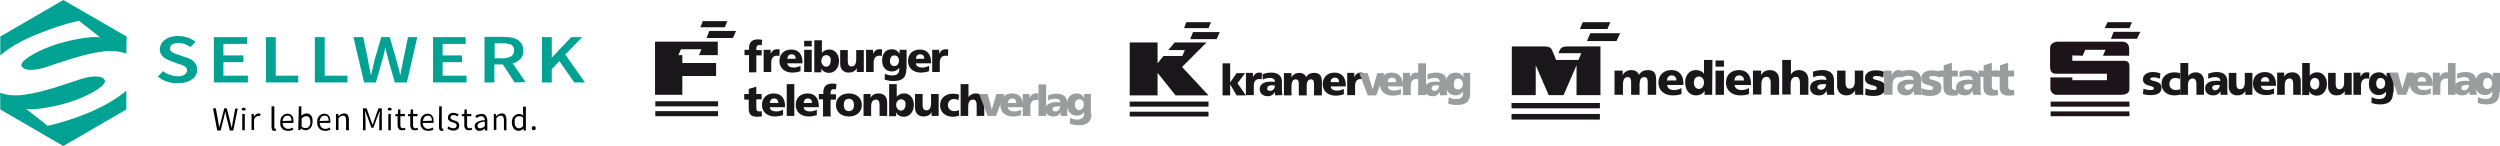 <?xml version="1.0" encoding="utf-8"?>
<!-- Generator: Adobe Illustrator 27.1.1, SVG Export Plug-In . SVG Version: 6.00 Build 0)  -->
<svg version="1.1" id="Ebene_1" xmlns="http://www.w3.org/2000/svg" xmlns:xlink="http://www.w3.org/1999/xlink" x="0px" y="0px"
	 viewBox="0 0 888.5 51.9" style="enable-background:new 0 0 888.5 51.9;" xml:space="preserve">
<style type="text/css">
	.st0{fill:#1A171B;}
	.st1{fill:#9B9C9E;}
	.st2{clip-path:url(#SVGID_00000080187394946203273980000006809832320357793448_);fill:#1A171B;}
	.st3{clip-path:url(#SVGID_00000152257078003763074190000000701203712824103870_);fill:#1A171B;}
	.st4{clip-path:url(#SVGID_00000094604860227594452610000004041436476940907176_);fill:#1A171B;}
	.st5{clip-path:url(#SVGID_00000031889882006558466480000012784031751336637360_);fill:#1A171B;}
	.st6{clip-path:url(#SVGID_00000016055906511786321830000014498769770116509079_);fill:#1A171B;}
	.st7{clip-path:url(#SVGID_00000157995859714282328270000004327034946903102652_);fill:#1A171B;}
	.st8{clip-path:url(#SVGID_00000049209856485005895220000000998049787195957937_);fill:#1A171B;}
	.st9{clip-path:url(#SVGID_00000106149234335439023320000008815588127115829910_);fill:#1A171B;}
	.st10{clip-path:url(#SVGID_00000035493659340670563430000012678143631167445403_);fill:#1A171B;}
	.st11{clip-path:url(#SVGID_00000049906939412645521170000009474589757442935742_);fill:#1A171B;}
	.st12{clip-path:url(#SVGID_00000131338906381049647400000016051244010803323019_);fill:#1A171B;}
	.st13{clip-path:url(#SVGID_00000163755099601984535590000004356407252051145118_);fill:#1A171B;}
	.st14{clip-path:url(#SVGID_00000114050576491114198240000012695675262143186344_);fill:#1A171B;}
	.st15{clip-path:url(#SVGID_00000047762172093242831220000008453222299293955995_);fill:#1A171B;}
	.st16{clip-path:url(#SVGID_00000018223345723162896160000018105357761808736947_);fill:#1A171B;}
	.st17{clip-path:url(#SVGID_00000019660294016619971840000015700266203390669449_);fill:#1A171B;}
	.st18{clip-path:url(#SVGID_00000049914314539298268680000003017380048125858702_);fill:#1A171B;}
	.st19{clip-path:url(#SVGID_00000015324099500292813520000002820092080805858980_);fill:#1A171B;}
	.st20{clip-path:url(#SVGID_00000041284968187826309660000015827612595412115898_);fill:#1A171B;}
	.st21{clip-path:url(#SVGID_00000057831993666724620680000010816137039783498430_);fill:#1A171B;}
	.st22{clip-path:url(#SVGID_00000048479071289878570480000000024384063957501111_);fill:#1A171B;}
	.st23{clip-path:url(#SVGID_00000087412114633014455400000008991401308212266911_);fill:#1A171B;}
	.st24{clip-path:url(#SVGID_00000059998131593086630560000002574090413004564384_);fill:#1A171B;}
	.st25{clip-path:url(#SVGID_00000165212707215938686670000007733521315296548498_);fill:#9B9C9E;}
	.st26{clip-path:url(#SVGID_00000110456297400818925520000017429710252442265729_);fill:#9B9C9E;}
	.st27{clip-path:url(#SVGID_00000013885267136839020380000009301894779158025913_);fill:#9B9C9E;}
	.st28{clip-path:url(#SVGID_00000014613634153654539380000004030744959164093855_);fill:#9B9C9E;}
	.st29{clip-path:url(#SVGID_00000142867338504393610720000014703053137593978268_);fill:#9B9C9E;}
	.st30{clip-path:url(#SVGID_00000091011885348895061090000011614270912271003071_);fill:#9B9C9E;}
	.st31{clip-path:url(#SVGID_00000142165257242893531200000011071683089489589410_);fill:#1A171B;}
	.st32{clip-path:url(#SVGID_00000031171925083127338180000008884760205890663830_);fill:#1A171B;}
	.st33{clip-path:url(#SVGID_00000002356264238300701690000014685594436900788356_);fill:#1A171B;}
	.st34{clip-path:url(#SVGID_00000170272205699462471760000009277655798967298213_);fill:#1A171B;}
	.st35{clip-path:url(#SVGID_00000156572626727249596130000001891805920299336079_);fill:#1A171B;}
	.st36{clip-path:url(#SVGID_00000012447326559003748450000003036447410930077865_);fill:#1A171B;}
	.st37{clip-path:url(#SVGID_00000106852915188249511410000009451442613954988206_);fill:#1A171B;}
	.st38{clip-path:url(#SVGID_00000041988367370427584420000010488259905226270851_);fill:#1A171B;}
	.st39{clip-path:url(#SVGID_00000115484665453342773870000007266422230478470809_);fill:#1A171B;}
	.st40{clip-path:url(#SVGID_00000112610439755682563280000009308576879574324369_);fill:#1A171B;}
	.st41{clip-path:url(#SVGID_00000085213176029099618030000004260472439287578016_);fill:#1A171B;}
	.st42{clip-path:url(#SVGID_00000000931438089452015630000008429721818358584961_);fill:#9B9C9E;}
	.st43{clip-path:url(#SVGID_00000067957171640684441650000002368481914826867072_);fill:#9B9C9E;}
	.st44{clip-path:url(#SVGID_00000178177826332245815940000003624171053600828857_);fill:#9B9C9E;}
	.st45{clip-path:url(#SVGID_00000163046274863967288350000011829706670470790546_);fill:#9B9C9E;}
	.st46{clip-path:url(#SVGID_00000105425193908861431440000001820094947277053354_);fill:#9B9C9E;}
	.st47{clip-path:url(#SVGID_00000106106009190238910950000013091841315759825566_);fill:#9B9C9E;}
	.st48{clip-path:url(#SVGID_00000041275725312236824030000012231254052123282606_);fill:#9B9C9E;}
	.st49{clip-path:url(#SVGID_00000149342101341527250360000008867217782010961577_);fill:#1A171B;}
	.st50{clip-path:url(#SVGID_00000132067977755517573260000011031703385094081956_);fill:#1A171B;}
	.st51{clip-path:url(#SVGID_00000113317859575969266740000005274819433290100897_);fill:#1A171B;}
	.st52{clip-path:url(#SVGID_00000060740607673631729540000010054784499808739770_);fill:#1A171B;}
	.st53{clip-path:url(#SVGID_00000132785230793792368440000002448292257812652440_);fill:#1A171B;}
	.st54{clip-path:url(#SVGID_00000024707223796517040530000002932494698755808959_);fill:#1A171B;}
	.st55{clip-path:url(#SVGID_00000127740328608401239850000011189195391034864306_);fill:#1A171B;}
	.st56{clip-path:url(#SVGID_00000078006956191590052390000012222697027933795248_);fill:#1A171B;}
	.st57{clip-path:url(#SVGID_00000137815065200118150690000008678349679334567863_);fill:#1A171B;}
	.st58{clip-path:url(#SVGID_00000156578482052504000870000012141760339247771061_);fill:#1A171B;}
	.st59{clip-path:url(#SVGID_00000062900209855851405940000000365889731700836738_);fill:#1A171B;}
	.st60{clip-path:url(#SVGID_00000002369069935324917560000008234629580568905381_);fill:#9B9C9E;}
	.st61{clip-path:url(#SVGID_00000014603035174471199530000015034561570817610908_);fill:#9B9C9E;}
	.st62{clip-path:url(#SVGID_00000160870334310580777600000004760511900354502069_);fill:#9B9C9E;}
	.st63{clip-path:url(#SVGID_00000156569026185047991490000011267860193313722279_);fill:#9B9C9E;}
	.st64{clip-path:url(#SVGID_00000093875494112951701200000016234848315824480674_);fill:#9B9C9E;}
	.st65{clip-path:url(#SVGID_00000127750766561427482820000006496635376274540214_);fill:#9B9C9E;}
	.st66{clip-path:url(#SVGID_00000086681662720213840760000002539931572971121799_);fill:#1C1419;}
	.st67{clip-path:url(#SVGID_00000114051719009379683530000012114595857000851333_);fill:#1C1419;}
	.st68{clip-path:url(#SVGID_00000069376056375532237950000007587603130322531758_);fill:#1C1419;}
	.st69{clip-path:url(#SVGID_00000052098322546750160190000012912921537987195272_);fill:#1C1419;}
	.st70{clip-path:url(#SVGID_00000045615791496604990070000007980060020802375319_);fill:#1C1419;}
	.st71{fill:#00A393;}
</style>
<g>
	<g id="Kramer_Logo">
		<polygon class="st0" points="434.5,22.5 437.2,22.5 437.2,29.3 437.2,29.3 439.5,26 442.5,26 439.8,29.6 442.8,33.9 439.5,33.9 
			437.2,30 437.2,30 437.2,33.9 434.5,33.9 		"/>
		<path class="st0" d="M448.4,28.2c-0.3-0.1-0.6-0.1-0.9-0.1c-1.3,0-1.9,0.9-1.9,2.4v3.3h-2.8v-7.9h2.5v1.5l0,0
			c0.5-1,1.1-1.6,2.3-1.6c0.3,0,0.6,0.1,0.9,0.1L448.4,28.2z"/>
		<path class="st0" d="M453.2,33.9c0-0.4-0.1-0.8-0.1-1.2l0,0c-0.6,1-1.4,1.5-2.5,1.5c-1.5,0-2.9-0.8-2.9-2.5c0-2.4,2.6-2.7,4.1-2.7
			c0.4,0,0.9,0.1,1.3,0.1c0-1.1-0.8-1.4-1.8-1.4c-0.9,0-1.8,0.2-2.5,0.6l-0.1-1.9c1-0.4,1.9-0.6,3.2-0.6c2,0,3.7,0.9,3.7,3.2v2.9
			c0,0.6,0,1.2,0.2,1.9L453.2,33.9L453.2,33.9z M451.4,32.3c1.1,0,1.7-1,1.7-1.9c-0.3,0-0.7-0.1-1.1-0.1c-0.9,0-1.6,0.3-1.6,1.1
			C450.2,31.9,450.6,32.3,451.4,32.3"/>
		<path class="st0" d="M456.5,26h2.5v1.5l0,0c0.6-1.1,1.6-1.6,2.8-1.6c1.1,0,2,0.5,2.4,1.5c0.6-1.1,1.7-1.5,2.8-1.5
			c2.3,0,2.8,1.3,2.8,3.4v4.6h-2.8v-4.2c0-0.9-0.3-1.5-1.1-1.5c-1,0-1.5,0.8-1.5,2.4v3.3h-2.8v-4.2c0-0.9-0.3-1.5-1.1-1.5
			c-1,0-1.5,0.8-1.5,2.4v3.3h-2.7V26H456.5z"/>
		<path class="st0" d="M472.9,30.7c0.2,1.1,1,1.5,2.3,1.5c0.7,0,1.6-0.2,2.4-0.6v1.9c-0.9,0.3-1.9,0.5-2.9,0.5
			c-2.6,0-4.6-1.5-4.6-4.1s1.8-4.1,4.2-4.1c2.9,0,4,2.1,4,4.5v0.4C478.2,30.7,472.9,30.7,472.9,30.7z M475.9,29.2
			c0-0.9-0.4-1.6-1.5-1.6c-1,0-1.5,0.7-1.5,1.6H475.9z"/>
		<path class="st0" d="M484.4,28.2c-0.3-0.1-0.6-0.1-0.9-0.1c-1.3,0-1.9,0.9-1.9,2.4v3.3h-2.8v-7.9h2.5v1.5l0,0
			c0.5-1,1.1-1.6,2.3-1.6c0.3,0,0.6,0.1,0.9,0.1L484.4,28.2z"/>
		<polygon class="st1" points="483.1,26 486.1,26 487.8,31.6 487.9,31.6 489.5,26 492,26 489.1,33.9 486.1,33.9 		"/>
		<path class="st1" d="M493.2,30.7c0.2,1.1,1,1.5,2.3,1.5c0.7,0,1.6-0.2,2.4-0.6v1.9C497,33.8,496,34,495,34c-2.6,0-4.6-1.5-4.6-4.1
			s1.8-4.1,4.2-4.1c2.9,0,4,2.1,4,4.5v0.4C498.6,30.7,493.2,30.7,493.2,30.7z M496.2,29.2c0-0.9-0.4-1.6-1.5-1.6
			c-1,0-1.5,0.7-1.5,1.6H496.2z"/>
		<path class="st1" d="M504.2,28.2c-0.3-0.1-0.6-0.1-0.9-0.1c-1.3,0-1.9,0.9-1.9,2.4v3.3h-2.8v-7.9h2.5v1.5l0,0
			c0.5-1,1.1-1.6,2.3-1.6c0.3,0,0.6,0.1,0.9,0.1L504.2,28.2z"/>
		<rect x="504" y="22.5" class="st1" width="2.8" height="11.3"/>
		<path class="st1" d="M511.8,33.9c0-0.4-0.1-0.8-0.1-1.2l0,0c-0.6,1-1.4,1.5-2.5,1.5c-1.5,0-2.9-0.8-2.9-2.5c0-2.4,2.6-2.7,4.1-2.7
			c0.4,0,0.9,0.1,1.3,0.1c0-1.1-0.8-1.4-1.8-1.4c-0.9,0-1.8,0.2-2.5,0.6l-0.1-1.9c1-0.4,1.9-0.6,3.2-0.6c2,0,3.7,0.9,3.7,3.2v2.9
			c0,0.6,0,1.2,0.2,1.9L511.8,33.9L511.8,33.9z M509.8,32.3c1.1,0,1.7-1,1.7-1.9c-0.3,0-0.7-0.1-1.1-0.1c-0.9,0-1.6,0.3-1.6,1.1
			C508.8,31.9,509.1,32.3,509.8,32.3"/>
		<path class="st1" d="M522.5,33c0,3.2-1.5,4.3-4.8,4.3c-1.3,0-2.3-0.2-3-0.5l0.2-2.2c0.8,0.4,1.5,0.6,2.7,0.6
			c1.5,0,2.4-0.7,2.4-2.3v-0.4l0,0c-0.6,0.9-1.5,1.4-2.7,1.4c-2.2,0-3.5-1.6-3.5-4s1.1-4.1,3.6-4.1c1.1,0,2.1,0.6,2.7,1.6l0,0v-1.5
			h2.4L522.5,33L522.5,33z M518.2,31.8c1,0,1.7-0.8,1.7-2c0-0.9-0.5-1.9-1.7-1.9c-1.1,0-1.5,0.9-1.5,1.9
			C516.5,31.1,517.2,31.8,518.2,31.8"/>
		<polygon class="st0" points="421.6,7.9 430.4,7.9 429.5,10 420.8,10 		"/>
		<polygon class="st0" points="420.1,23.8 428.8,15.1 417.5,15.1 415.2,17.8 421.1,17.8 420.2,19.9 413.5,19.9 411.4,22.5 
			411.4,22.5 411.4,15.1 401.5,15.1 401.5,33.9 411.4,33.9 411.4,25.9 411.4,25.9 417.8,33.9 429.5,33.9 		"/>
		<polygon class="st0" points="433.5,11.4 424,11.4 423,13.9 432.4,13.9 		"/>
		<rect x="401.5" y="39.7" class="st0" width="28" height="1.7"/>
		<rect x="401.5" y="36.1" class="st0" width="28" height="1.8"/>
	</g>
	<g>
		<rect x="232.9" y="39.5" class="st0" width="22.3" height="1.8"/>
		<rect x="232.9" y="36" class="st0" width="22.3" height="1.8"/>
		<polygon class="st0" points="249.8,7.5 248.9,9.7 257.6,9.7 258.5,7.5 		"/>
		<g>
			<g>
				<defs>
					<rect id="SVGID_1_" x="232.9" y="7.5" width="155" height="37"/>
				</defs>
				<clipPath id="SVGID_00000142898361202457440190000009167387944193496247_">
					<use xlink:href="#SVGID_1_"  style="overflow:visible;"/>
				</clipPath>
				<path style="clip-path:url(#SVGID_00000142898361202457440190000009167387944193496247_);fill:#1A171B;" d="M241.1,19.6
					c0,0,0.9-2,0.9-2.1h7.3l-0.9,2.1h6.7v-4.8h-22.3v18.9h9.7V27h12v-4.6h-12v-2.8C242.5,19.6,241.1,19.6,241.1,19.6z"/>
			</g>
			<g>
				<defs>
					<rect id="SVGID_00000039851979694606361380000001792876889806639502_" x="232.9" y="7.5" width="155" height="37"/>
				</defs>
				<clipPath id="SVGID_00000024684331463433284550000000303089327546733188_">
					<use xlink:href="#SVGID_00000039851979694606361380000001792876889806639502_"  style="overflow:visible;"/>
				</clipPath>
				<polygon style="clip-path:url(#SVGID_00000024684331463433284550000000303089327546733188_);fill:#1A171B;" points="261.6,11 
					252.1,11 251.1,13.5 260.5,13.5 				"/>
			</g>
			<g>
				<defs>
					<rect id="SVGID_00000051381234366689473540000018058822927818786705_" x="232.9" y="7.5" width="155" height="37"/>
				</defs>
				<clipPath id="SVGID_00000057108229369919587430000005240319251214059186_">
					<use xlink:href="#SVGID_00000051381234366689473540000018058822927818786705_"  style="overflow:visible;"/>
				</clipPath>
				<path style="clip-path:url(#SVGID_00000057108229369919587430000005240319251214059186_);fill:#1A171B;" d="M266.2,19.6h-1.6
					v-1.9h1.6v-0.5c0-2.3,1.1-3.2,3.3-3.2c0.6,0,1,0.1,1.4,0.2l-0.2,1.9c-0.2-0.1-0.5-0.1-0.9-0.1c-0.7,0-1,0.5-1,1.3v0.5h1.9v1.9
					h-1.9v6h-2.6V19.6z"/>
			</g>
			<g>
				<defs>
					<rect id="SVGID_00000093888758999548291660000009795997307169185948_" x="232.9" y="7.5" width="155" height="37"/>
				</defs>
				<clipPath id="SVGID_00000095329806609403257750000008613022284438188191_">
					<use xlink:href="#SVGID_00000093888758999548291660000009795997307169185948_"  style="overflow:visible;"/>
				</clipPath>
				<path style="clip-path:url(#SVGID_00000095329806609403257750000008613022284438188191_);fill:#1A171B;" d="M277,19.9
					c-0.3-0.1-0.6-0.1-0.9-0.1c-1.3,0-2,0.9-2,2.5v3.3h-2.7v-7.9h2.5v1.4l0,0c0.5-1,1.1-1.6,2.3-1.6c0.3,0,0.6,0,0.9,0.1L277,19.9z"
					/>
			</g>
			<g>
				<defs>
					<rect id="SVGID_00000134968487441579459850000000513008329809424021_" x="232.9" y="7.5" width="155" height="37"/>
				</defs>
				<clipPath id="SVGID_00000101796087087173182670000005812066704943138469_">
					<use xlink:href="#SVGID_00000134968487441579459850000000513008329809424021_"  style="overflow:visible;"/>
				</clipPath>
				<path style="clip-path:url(#SVGID_00000101796087087173182670000005812066704943138469_);fill:#1A171B;" d="M279.8,22.5
					c0.2,1.1,1,1.5,2.3,1.5c0.7,0,1.6-0.2,2.4-0.6v1.9c-0.9,0.3-1.9,0.5-2.9,0.5c-2.6,0-4.6-1.5-4.6-4.1s1.8-4.1,4.2-4.1
					c2.9,0,4,2.1,4,4.4v0.5C285.1,22.5,279.8,22.5,279.8,22.5z M282.8,20.9c0-0.9-0.4-1.6-1.5-1.6c-1,0-1.4,0.7-1.5,1.6H282.8z"/>
			</g>
			<g>
				<defs>
					<rect id="SVGID_00000168819150508706214610000005645667563342965163_" x="232.9" y="7.5" width="155" height="37"/>
				</defs>
				<clipPath id="SVGID_00000079463229164236777670000011883274345309706392_">
					<use xlink:href="#SVGID_00000168819150508706214610000005645667563342965163_"  style="overflow:visible;"/>
				</clipPath>
				<path style="clip-path:url(#SVGID_00000079463229164236777670000011883274345309706392_);fill:#1A171B;" d="M288.5,16.5h-2.7v-2
					h2.7V16.5z M285.8,17.7h2.7v7.9h-2.7V17.7z"/>
			</g>
			<g>
				<defs>
					<rect id="SVGID_00000101097520468613364570000009028612186365116094_" x="232.9" y="7.5" width="155" height="37"/>
				</defs>
				<clipPath id="SVGID_00000106832638750635083680000008194127280722795651_">
					<use xlink:href="#SVGID_00000101097520468613364570000009028612186365116094_"  style="overflow:visible;"/>
				</clipPath>
				<path style="clip-path:url(#SVGID_00000106832638750635083680000008194127280722795651_);fill:#1A171B;" d="M289.4,14.3h2.7v4.5
					l0,0c0.7-0.9,1.6-1.2,2.7-1.2c2.2,0,3.4,2.1,3.4,4c0,2.3-1.3,4.3-3.6,4.3c-1.3,0-2.4-0.7-2.7-1.6l0,0v1.4h-2.5V14.3z
					 M293.6,19.6c-1,0-1.7,0.9-1.7,2.1c0,1.1,0.8,2,1.7,2c1,0,1.6-0.9,1.6-2.1C295.4,20.5,294.8,19.6,293.6,19.6"/>
			</g>
			<g>
				<defs>
					<rect id="SVGID_00000005236266738283472030000009594151033920179124_" x="232.9" y="7.5" width="155" height="37"/>
				</defs>
				<clipPath id="SVGID_00000131336153454194993060000014841917635902098051_">
					<use xlink:href="#SVGID_00000005236266738283472030000009594151033920179124_"  style="overflow:visible;"/>
				</clipPath>
				<path style="clip-path:url(#SVGID_00000131336153454194993060000014841917635902098051_);fill:#1A171B;" d="M307,25.6h-2.5v-1.4
					l0,0c-0.5,1.1-1.6,1.6-2.9,1.6c-2.1,0-3-1.5-3-3.1v-4.9h2.7v3.8c0,1.5,0.5,2,1.3,2c1.1,0,1.7-0.8,1.7-2.5v-3.3h2.7L307,25.6
					L307,25.6z"/>
			</g>
			<g>
				<defs>
					<rect id="SVGID_00000026145088960303593670000008576237241781967007_" x="232.9" y="7.5" width="155" height="37"/>
				</defs>
				<clipPath id="SVGID_00000121239202360560779420000002700884369413682836_">
					<use xlink:href="#SVGID_00000026145088960303593670000008576237241781967007_"  style="overflow:visible;"/>
				</clipPath>
				<path style="clip-path:url(#SVGID_00000121239202360560779420000002700884369413682836_);fill:#1A171B;" d="M313.4,19.9
					c-0.3-0.1-0.6-0.1-0.9-0.1c-1.3,0-2,0.9-2,2.5v3.3h-2.7v-7.9h2.5v1.4l0,0c0.5-1,1.1-1.6,2.3-1.6c0.3,0,0.6,0,0.9,0.1L313.4,19.9
					z"/>
			</g>
			<g>
				<defs>
					<rect id="SVGID_00000041253040315952813200000004819163942523849607_" x="232.9" y="7.5" width="155" height="37"/>
				</defs>
				<clipPath id="SVGID_00000160191872920533561820000009307837147039503800_">
					<use xlink:href="#SVGID_00000041253040315952813200000004819163942523849607_"  style="overflow:visible;"/>
				</clipPath>
				<path style="clip-path:url(#SVGID_00000160191872920533561820000009307837147039503800_);fill:#1A171B;" d="M325.5,22.5
					c0.1,1.1,1,1.5,2.3,1.5c0.7,0,1.6-0.2,2.4-0.6v1.9c-0.9,0.3-1.9,0.5-2.9,0.5c-2.6,0-4.6-1.5-4.6-4.1s1.8-4.1,4.2-4.1
					c2.9,0,4,2.1,4,4.4v0.5C330.9,22.5,325.5,22.5,325.5,22.5z M328.5,20.9c0-0.9-0.4-1.6-1.5-1.6c-1,0-1.4,0.7-1.5,1.6H328.5z"/>
			</g>
			<g>
				<defs>
					<rect id="SVGID_00000077308815834256269180000003803985209274914223_" x="232.9" y="7.5" width="155" height="37"/>
				</defs>
				<clipPath id="SVGID_00000119085131985436569150000004914828956228229028_">
					<use xlink:href="#SVGID_00000077308815834256269180000003803985209274914223_"  style="overflow:visible;"/>
				</clipPath>
				<path style="clip-path:url(#SVGID_00000119085131985436569150000004914828956228229028_);fill:#1A171B;" d="M336.9,19.9
					c-0.3-0.1-0.6-0.1-0.9-0.1c-1.3,0-2,0.9-2,2.5v3.3h-2.7v-7.9h2.5v1.4l0,0c0.5-1,1.1-1.6,2.3-1.6c0.3,0,0.6,0,0.9,0.1L336.9,19.9
					z"/>
			</g>
			<g>
				<defs>
					<rect id="SVGID_00000121240878287295001350000001927292584720957868_" x="232.9" y="7.5" width="155" height="37"/>
				</defs>
				<clipPath id="SVGID_00000070088804953101019790000015377979093047013768_">
					<use xlink:href="#SVGID_00000121240878287295001350000001927292584720957868_"  style="overflow:visible;"/>
				</clipPath>
				<path style="clip-path:url(#SVGID_00000070088804953101019790000015377979093047013768_);fill:#1A171B;" d="M264.5,33.4h1.6
					v-1.8l2.7-0.8v2.6h1.9v1.9h-1.9v2.9c0,1,0.2,1.4,1.1,1.4c0.3,0,0.6-0.1,0.8-0.1l0.1,1.8c-0.5,0.1-1,0.2-1.7,0.2
					c-2.4,0-3-1.1-3-2.9v-3.2h-1.6V33.4z"/>
			</g>
			<g>
				<defs>
					<rect id="SVGID_00000047755169930634062790000003305178657671795108_" x="232.9" y="7.5" width="155" height="37"/>
				</defs>
				<clipPath id="SVGID_00000023272785459345105390000011573323157546139563_">
					<use xlink:href="#SVGID_00000047755169930634062790000003305178657671795108_"  style="overflow:visible;"/>
				</clipPath>
				<path style="clip-path:url(#SVGID_00000023272785459345105390000011573323157546139563_);fill:#1A171B;" d="M273.6,38.1
					c0.1,1.1,1,1.5,2.3,1.5c0.7,0,1.6-0.2,2.4-0.6v1.9c-0.9,0.3-1.9,0.5-2.9,0.5c-2.6,0-4.6-1.5-4.6-4.1s1.8-4.1,4.2-4.1
					c2.9,0,4,2.1,4,4.4v0.5H273.6z M276.6,36.6c0-0.9-0.4-1.6-1.5-1.6c-1,0-1.4,0.7-1.5,1.6H276.6z"/>
			</g>
			<g>
				<defs>
					<rect id="SVGID_00000036245695447956742150000000017273119405143437_" x="232.9" y="7.5" width="155" height="37"/>
				</defs>
				<clipPath id="SVGID_00000140737107823270733610000008066864387209940898_">
					<use xlink:href="#SVGID_00000036245695447956742150000000017273119405143437_"  style="overflow:visible;"/>
				</clipPath>
				
					<rect x="279.6" y="29.9" style="clip-path:url(#SVGID_00000140737107823270733610000008066864387209940898_);fill:#1A171B;" width="2.7" height="11.3"/>
			</g>
			<g>
				<defs>
					<rect id="SVGID_00000090273551843563668980000009905013490161741968_" x="232.9" y="7.5" width="155" height="37"/>
				</defs>
				<clipPath id="SVGID_00000053513324287785213750000017643989666673057696_">
					<use xlink:href="#SVGID_00000090273551843563668980000009905013490161741968_"  style="overflow:visible;"/>
				</clipPath>
				<path style="clip-path:url(#SVGID_00000053513324287785213750000017643989666673057696_);fill:#1A171B;" d="M285.6,38.1
					c0.2,1.1,1,1.5,2.3,1.5c0.7,0,1.6-0.2,2.4-0.6v1.9c-0.9,0.3-1.9,0.5-2.9,0.5c-2.6,0-4.6-1.5-4.6-4.1s1.8-4.1,4.2-4.1
					c2.9,0,4,2.1,4,4.4v0.5H285.6z M288.6,36.6c0-0.9-0.4-1.6-1.5-1.6c-1,0-1.4,0.7-1.5,1.6H288.6z"/>
			</g>
			<g>
				<defs>
					<rect id="SVGID_00000043435698567305440040000013536774492287046565_" x="232.9" y="7.5" width="155" height="37"/>
				</defs>
				<clipPath id="SVGID_00000101810957601515598740000004854200986430925699_">
					<use xlink:href="#SVGID_00000043435698567305440040000013536774492287046565_"  style="overflow:visible;"/>
				</clipPath>
				<path style="clip-path:url(#SVGID_00000101810957601515598740000004854200986430925699_);fill:#1A171B;" d="M292.6,35.3H291
					v-1.9h1.6v-0.5c0-2.3,1.1-3.2,3.3-3.2c0.6,0,1,0.1,1.4,0.2l-0.2,1.9c-0.2-0.1-0.5-0.1-0.9-0.1c-0.7,0-1,0.5-1,1.3v0.5h1.9v1.9
					h-1.9v6h-2.7v-6.1H292.6z"/>
			</g>
			<g>
				<defs>
					<rect id="SVGID_00000115509713962884119010000009056760717931049628_" x="232.9" y="7.5" width="155" height="37"/>
				</defs>
				<clipPath id="SVGID_00000152257080147873145150000000659545015852777124_">
					<use xlink:href="#SVGID_00000115509713962884119010000009056760717931049628_"  style="overflow:visible;"/>
				</clipPath>
				<path style="clip-path:url(#SVGID_00000152257080147873145150000000659545015852777124_);fill:#1A171B;" d="M297.1,37.3
					c0-2.6,2-4.1,4.6-4.1s4.6,1.5,4.6,4.1s-2,4.1-4.6,4.1S297.1,39.9,297.1,37.3 M303.5,37.3c0-1.2-0.5-2.2-1.8-2.2s-1.8,1-1.8,2.2
					c0,1.2,0.5,2.2,1.8,2.2S303.5,38.5,303.5,37.3"/>
			</g>
			<g>
				<defs>
					<rect id="SVGID_00000056424264640640742980000002783161283608517504_" x="232.9" y="7.5" width="155" height="37"/>
				</defs>
				<clipPath id="SVGID_00000017507673618528711740000014272248830776059026_">
					<use xlink:href="#SVGID_00000056424264640640742980000002783161283608517504_"  style="overflow:visible;"/>
				</clipPath>
				<path style="clip-path:url(#SVGID_00000017507673618528711740000014272248830776059026_);fill:#1A171B;" d="M306.9,33.4h2.5v1.4
					l0,0c0.5-1.1,1.6-1.6,2.9-1.6c2.1,0,3,1.5,3,3.1v4.9h-2.7v-3.8c0-1.5-0.5-2-1.3-2c-1.1,0-1.7,0.8-1.7,2.5v3.3h-2.7L306.9,33.4
					L306.9,33.4z"/>
			</g>
			<g>
				<defs>
					<rect id="SVGID_00000052088740691873818410000007411614527859326342_" x="232.9" y="7.5" width="155" height="37"/>
				</defs>
				<clipPath id="SVGID_00000125605243247225837800000009304632365022705332_">
					<use xlink:href="#SVGID_00000052088740691873818410000007411614527859326342_"  style="overflow:visible;"/>
				</clipPath>
				<path style="clip-path:url(#SVGID_00000125605243247225837800000009304632365022705332_);fill:#1A171B;" d="M316,29.9h2.7v4.5
					l0,0c0.7-0.9,1.6-1.2,2.7-1.2c2.2,0,3.4,2.1,3.4,4c0,2.3-1.3,4.3-3.6,4.3c-1.3,0-2.4-0.7-2.7-1.6l0,0v1.4H316V29.9z M320.2,35.3
					c-1,0-1.7,0.9-1.7,2s0.8,2,1.7,2c1,0,1.6-0.9,1.6-2.1C322,36.2,321.4,35.3,320.2,35.3"/>
			</g>
			<g>
				<defs>
					<rect id="SVGID_00000144326230680539456520000013943105922913176960_" x="232.9" y="7.5" width="155" height="37"/>
				</defs>
				<clipPath id="SVGID_00000183215780763384016870000002290773787642944416_">
					<use xlink:href="#SVGID_00000144326230680539456520000013943105922913176960_"  style="overflow:visible;"/>
				</clipPath>
				<path style="clip-path:url(#SVGID_00000183215780763384016870000002290773787642944416_);fill:#1A171B;" d="M333.6,41.2h-2.5
					v-1.4l0,0c-0.5,1.1-1.6,1.6-2.9,1.6c-2.1,0-3-1.5-3-3.1v-4.9h2.7v3.8c0,1.5,0.5,2,1.3,2c1.1,0,1.7-0.8,1.7-2.5v-3.3h2.7
					L333.6,41.2L333.6,41.2z"/>
			</g>
			<g>
				<defs>
					<rect id="SVGID_00000122679494686079532920000011213148687483764637_" x="232.9" y="7.5" width="155" height="37"/>
				</defs>
				<clipPath id="SVGID_00000124155555727512138620000004211938829880894354_">
					<use xlink:href="#SVGID_00000122679494686079532920000011213148687483764637_"  style="overflow:visible;"/>
				</clipPath>
				<path style="clip-path:url(#SVGID_00000124155555727512138620000004211938829880894354_);fill:#1A171B;" d="M340.6,35.6
					c-0.5-0.3-1-0.4-1.6-0.4c-1.2,0-2.1,0.8-2.1,2.2c0,1.3,1.1,2.1,2.2,2.1c0.6,0,1.2-0.1,1.7-0.4l0.1,2c-0.7,0.2-1.5,0.4-2.2,0.4
					c-2.6,0-4.6-1.5-4.6-4.1s2-4.1,4.6-4.1c0.8,0,1.5,0.1,2.2,0.4L340.6,35.6z"/>
			</g>
			<g>
				<defs>
					<rect id="SVGID_00000147903363190524402810000009090255036189274262_" x="232.9" y="7.5" width="155" height="37"/>
				</defs>
				<clipPath id="SVGID_00000005980171674675314550000006651172871634426287_">
					<use xlink:href="#SVGID_00000147903363190524402810000009090255036189274262_"  style="overflow:visible;"/>
				</clipPath>
				<path style="clip-path:url(#SVGID_00000005980171674675314550000006651172871634426287_);fill:#1A171B;" d="M341.5,29.9h2.7v4.6
					l0,0c0.6-0.8,1.4-1.3,2.6-1.3c2.1,0,3,1.5,3,3.1v4.9h-2.7v-3.8c0-1.5-0.5-2-1.3-2c-1.1,0-1.7,0.8-1.7,2.5v3.3h-2.7V29.9H341.5z"
					/>
			</g>
			<g>
				<defs>
					<rect id="SVGID_00000103982427375545093520000008801051751496826010_" x="232.9" y="7.5" width="155" height="37"/>
				</defs>
				<clipPath id="SVGID_00000163054249749690833240000018252543473792577699_">
					<use xlink:href="#SVGID_00000103982427375545093520000008801051751496826010_"  style="overflow:visible;"/>
				</clipPath>
				<path style="clip-path:url(#SVGID_00000163054249749690833240000018252543473792577699_);fill:#1A171B;" d="M322.1,24.6
					c0,3.2-1.6,4.2-4.7,4.2c-1.3,0-2.4-0.3-3-0.5l0.1-2.1c0.8,0.4,1.5,0.6,2.7,0.6c1.6,0,2.4-0.7,2.4-2.3v-0.4l0,0
					c-0.7,0.9-1.6,1.3-2.6,1.3c-2.2,0-3.5-1.6-3.5-3.9s1.1-4,3.5-4c1.2,0,2.1,0.6,2.7,1.6l0,0v-1.4h2.5v6.9H322.1z M317.8,23.5
					c1,0,1.7-0.8,1.7-2c0-0.9-0.5-1.8-1.7-1.8c-1,0-1.5,0.9-1.5,1.9C316.2,22.8,317,23.5,317.8,23.5"/>
			</g>
			<g>
				<defs>
					<rect id="SVGID_00000174597815731438040090000017340648543567665072_" x="232.9" y="7.5" width="155" height="37"/>
				</defs>
				<clipPath id="SVGID_00000077306025554595065300000017976585073225273478_">
					<use xlink:href="#SVGID_00000174597815731438040090000017340648543567665072_"  style="overflow:visible;"/>
				</clipPath>
				<path style="clip-path:url(#SVGID_00000077306025554595065300000017976585073225273478_);fill:#9B9C9E;" d="M358.2,38.1
					c0.1,1.1,1,1.5,2.3,1.5c0.7,0,1.6-0.2,2.4-0.6v1.9c-0.9,0.3-1.8,0.5-2.9,0.5c-2.6,0-4.5-1.5-4.5-4.1s1.7-4.1,4.2-4.1
					c2.9,0,3.9,2,3.9,4.4v0.5H358.2z M361.2,36.6c0-0.9-0.4-1.6-1.5-1.6c-1,0-1.4,0.7-1.5,1.6H361.2z"/>
			</g>
			<g>
				<defs>
					<rect id="SVGID_00000147931349881091809280000006698146978165810061_" x="232.9" y="7.5" width="155" height="37"/>
				</defs>
				<clipPath id="SVGID_00000069398996593079850660000016805588170413383598_">
					<use xlink:href="#SVGID_00000147931349881091809280000006698146978165810061_"  style="overflow:visible;"/>
				</clipPath>
				<path style="clip-path:url(#SVGID_00000069398996593079850660000016805588170413383598_);fill:#9B9C9E;" d="M369.1,35.6
					c-0.3-0.1-0.6-0.1-0.9-0.1c-1.3,0-2,0.9-2,2.4v3.3h-2.7v-7.8h2.4v1.4l0,0c0.5-1,1.1-1.6,2.3-1.6c0.3,0,0.6,0,0.9,0.1L369.1,35.6
					z"/>
			</g>
			<g>
				<defs>
					<rect id="SVGID_00000101074407420649937560000005306148876734373275_" x="232.9" y="7.5" width="155" height="37"/>
				</defs>
				<clipPath id="SVGID_00000142868841593659195470000000780121416626073485_">
					<use xlink:href="#SVGID_00000101074407420649937560000005306148876734373275_"  style="overflow:visible;"/>
				</clipPath>
				
					<rect x="369.1" y="30" style="clip-path:url(#SVGID_00000142868841593659195470000000780121416626073485_);fill:#9B9C9E;" width="2.7" height="11.2"/>
			</g>
			<g>
				<defs>
					<rect id="SVGID_00000038372549260990765420000001812451155345131947_" x="232.9" y="7.5" width="155" height="37"/>
				</defs>
				<clipPath id="SVGID_00000004526734925008484360000009963986259183318177_">
					<use xlink:href="#SVGID_00000038372549260990765420000001812451155345131947_"  style="overflow:visible;"/>
				</clipPath>
				<path style="clip-path:url(#SVGID_00000004526734925008484360000009963986259183318177_);fill:#9B9C9E;" d="M377,41.2
					c0-0.4-0.1-0.8-0.1-1.2l0,0c-0.6,1-1.4,1.4-2.5,1.4c-1.5,0-2.9-0.8-2.9-2.4c0-2.4,2.6-2.7,4-2.7c0.4,0,0.9,0,1.3,0.1
					c0-1.1-0.8-1.3-1.8-1.3c-0.9,0-1.7,0.2-2.5,0.6v-1.8c1-0.4,2-0.6,3.1-0.6c2,0,3.7,0.9,3.7,3.2v2.9c0,0.6,0,1.2,0.1,1.8H377z
					 M375.1,39.6c1,0,1.7-0.9,1.7-1.8c-0.3,0-0.7,0-1.1,0c-0.9,0-1.6,0.3-1.6,1C374,39.3,374.5,39.6,375.1,39.6"/>
			</g>
			<g>
				<defs>
					<rect id="SVGID_00000064322900950153130950000008304618040347859584_" x="232.9" y="7.5" width="155" height="37"/>
				</defs>
				<clipPath id="SVGID_00000081647658802689693400000007422000196613689744_">
					<use xlink:href="#SVGID_00000064322900950153130950000008304618040347859584_"  style="overflow:visible;"/>
				</clipPath>
				<path style="clip-path:url(#SVGID_00000081647658802689693400000007422000196613689744_);fill:#9B9C9E;" d="M387.9,40.3
					c0,3.2-1.6,4.2-4.7,4.2c-1.3,0-2.3-0.3-3-0.5l0.1-2.1c0.8,0.4,1.5,0.6,2.6,0.6c1.6,0,2.4-0.7,2.4-2.3v-0.4l0,0
					c-0.6,0.9-1.5,1.3-2.6,1.3c-2.1,0-3.5-1.6-3.5-3.9c0-2.3,1.1-4,3.5-4c1.1,0,2.1,0.6,2.6,1.6l0,0v-1.4h2.4v6.9H387.9z
					 M383.5,39.1c1,0,1.7-0.8,1.7-2c0-0.9-0.5-1.8-1.7-1.8c-1,0-1.5,0.9-1.5,1.9C382,38.4,382.8,39.1,383.5,39.1"/>
			</g>
			<g>
				<defs>
					<rect id="SVGID_00000101065281053725599590000007164151160809104514_" x="232.9" y="7.5" width="155" height="37"/>
				</defs>
				<clipPath id="SVGID_00000094594796551882253280000006423108586319219121_">
					<use xlink:href="#SVGID_00000101065281053725599590000007164151160809104514_"  style="overflow:visible;"/>
				</clipPath>
				<polygon style="clip-path:url(#SVGID_00000094594796551882253280000006423108586319219121_);fill:#9B9C9E;" points="351,33.4 
					352.5,38.9 354.1,33.4 356.9,33.4 354,41.2 351,41.2 348,33.4 				"/>
			</g>
		</g>
	</g>
	<rect x="537.2" y="40.5" class="st0" width="31.4" height="2"/>
	<polygon class="st0" points="562.5,7.9 561.5,10.3 571.3,10.3 572.3,7.9 	"/>
	<rect x="537.2" y="36.6" class="st0" width="31.4" height="1.9"/>
	<g>
		<g>
			<defs>
				<rect id="SVGID_00000170269114389000467160000006231230783046039193_" x="537.2" y="7.9" width="178.6" height="34.5"/>
			</defs>
			<clipPath id="SVGID_00000153706556547940464890000013628828039606237372_">
				<use xlink:href="#SVGID_00000170269114389000467160000006231230783046039193_"  style="overflow:visible;"/>
			</clipPath>
			<path style="clip-path:url(#SVGID_00000153706556547940464890000013628828039606237372_);fill:#1A171B;" d="M557,16.5
				c-1.6,0-2.2,0.5-2.5,1c-0.1,0.1-0.3,0.7-0.6,1.4h8.1l-1,2.4H553c-0.1-0.4-0.7-2-1.2-3c-0.3-0.7-0.5-1.8-2.9-1.8h-11.6v17.3h8.5
				V23.2l4.6,10.6h5.3l4.6-10.6v10.6h8.5V16.5H557"/>
		</g>
	</g>
	<polygon class="st0" points="575.8,11.8 565.2,11.8 564,14.6 574.5,14.6 	"/>
	<g>
		<g>
			<defs>
				<rect id="SVGID_00000073685494286807739290000005371410670581359516_" x="537.2" y="7.9" width="178.6" height="34.5"/>
			</defs>
			<clipPath id="SVGID_00000062163408394685599830000010974819865641587363_">
				<use xlink:href="#SVGID_00000073685494286807739290000005371410670581359516_"  style="overflow:visible;"/>
			</clipPath>
			<path style="clip-path:url(#SVGID_00000062163408394685599830000010974819865641587363_);fill:#1A171B;" d="M574,25.1h2.7v1.6
				l0,0c0.6-1.2,1.8-1.8,3.1-1.8c1.2,0,2.2,0.5,2.7,1.7c0.7-1.2,1.8-1.7,3.1-1.7c2.5,0,3,1.4,3,3.7v5.1h-3v-4.6c0-1-0.3-1.7-1.2-1.7
				c-1.1,0-1.7,0.8-1.7,2.7v3.6h-3v-4.6c0-1-0.3-1.7-1.2-1.7c-1.1,0-1.7,0.8-1.7,2.7v3.6h-3v-8.6"/>
		</g>
		<g>
			<defs>
				<rect id="SVGID_00000010990073306753357210000011604284197243724724_" x="537.2" y="7.9" width="178.6" height="34.5"/>
			</defs>
			<clipPath id="SVGID_00000067223174704974758220000008077809213011883434_">
				<use xlink:href="#SVGID_00000010990073306753357210000011604284197243724724_"  style="overflow:visible;"/>
			</clipPath>
			<path style="clip-path:url(#SVGID_00000067223174704974758220000008077809213011883434_);fill:#1A171B;" d="M592.5,30.3
				c0.2,1.2,1.1,1.7,2.5,1.7c0.8,0,1.7-0.2,2.6-0.7v2.1c-1,0.4-2.1,0.5-3.2,0.5c-2.8,0-5-1.7-5-4.5s1.9-4.5,4.6-4.5
				c3.2,0,4.3,2.3,4.3,4.8v0.5h-5.8 M595.8,28.6c0-1-0.5-1.8-1.7-1.8c-1.1,0-1.6,0.8-1.7,1.8H595.8z"/>
		</g>
		<g>
			<defs>
				<rect id="SVGID_00000176044020379811747450000017204700933786444959_" x="537.2" y="7.9" width="178.6" height="34.5"/>
			</defs>
			<clipPath id="SVGID_00000057831845782075244120000000279092487904159380_">
				<use xlink:href="#SVGID_00000176044020379811747450000017204700933786444959_"  style="overflow:visible;"/>
			</clipPath>
			<path style="clip-path:url(#SVGID_00000057831845782075244120000000279092487904159380_);fill:#1A171B;" d="M608.5,33.7h-2.7
				v-1.5l0,0c-0.4,1-1.6,1.7-3,1.7c-2.6,0-3.9-2.1-3.9-4.7c0-2.1,1.3-4.3,3.7-4.3c1.2,0,2.2,0.3,3,1.3l0,0v-4.9h3L608.5,33.7
				 M603.8,31.6c1,0,1.8-0.9,1.8-2.2c0-1.3-0.7-2.2-1.8-2.2c-1.2,0-1.8,1-1.8,2.1C602,30.7,602.7,31.6,603.8,31.6"/>
		</g>
		<g>
			<defs>
				<rect id="SVGID_00000011014813380851399780000001243958814167794589_" x="537.2" y="7.9" width="178.6" height="34.5"/>
			</defs>
			<clipPath id="SVGID_00000093169443929364001530000004846476067639782060_">
				<use xlink:href="#SVGID_00000011014813380851399780000001243958814167794589_"  style="overflow:visible;"/>
			</clipPath>
			<path style="clip-path:url(#SVGID_00000093169443929364001530000004846476067639782060_);fill:#1A171B;" d="M612.7,23.7h-3v-2.2
				h3V23.7z M609.7,25.1h3v8.6h-3V25.1z"/>
		</g>
		<g>
			<defs>
				<rect id="SVGID_00000111890242410196442420000014272830279596544931_" x="537.2" y="7.9" width="178.6" height="34.5"/>
			</defs>
			<clipPath id="SVGID_00000054263959498400323750000003034465313612623776_">
				<use xlink:href="#SVGID_00000111890242410196442420000014272830279596544931_"  style="overflow:visible;"/>
			</clipPath>
			<path style="clip-path:url(#SVGID_00000054263959498400323750000003034465313612623776_);fill:#1A171B;" d="M616.5,30.3
				c0.2,1.2,1.1,1.7,2.5,1.7c0.8,0,1.7-0.2,2.6-0.7v2.1c-1,0.4-2.1,0.5-3.2,0.5c-2.8,0-5-1.7-5-4.5s1.9-4.5,4.6-4.5
				c3.2,0,4.3,2.3,4.3,4.8v0.5h-5.8 M619.8,28.6c0-1-0.5-1.8-1.7-1.8c-1.1,0-1.6,0.8-1.7,1.8H619.8z"/>
		</g>
		<g>
			<defs>
				<rect id="SVGID_00000133495964516506959420000000095440078925978030_" x="537.2" y="7.9" width="178.6" height="34.5"/>
			</defs>
			<clipPath id="SVGID_00000000208570255895658330000008145085064476445612_">
				<use xlink:href="#SVGID_00000133495964516506959420000000095440078925978030_"  style="overflow:visible;"/>
			</clipPath>
			<path style="clip-path:url(#SVGID_00000000208570255895658330000008145085064476445612_);fill:#1A171B;" d="M623.2,25.1h2.7v1.6
				l0,0c0.6-1.2,1.8-1.8,3.1-1.8c2.4,0,3.3,1.7,3.3,3.4v5.4h-3v-4.2c0-1.6-0.6-2.2-1.4-2.2c-1.2,0-1.9,0.8-1.9,2.7v3.6h-3v-8.5"/>
		</g>
		<g>
			<defs>
				<rect id="SVGID_00000065044068668668733910000001017633441698612656_" x="537.2" y="7.9" width="178.6" height="34.5"/>
			</defs>
			<clipPath id="SVGID_00000085951596869499601150000015744271107871130778_">
				<use xlink:href="#SVGID_00000065044068668668733910000001017633441698612656_"  style="overflow:visible;"/>
			</clipPath>
			<path style="clip-path:url(#SVGID_00000085951596869499601150000015744271107871130778_);fill:#1A171B;" d="M633.5,21.3h3v5.1
				l0,0c0.6-0.9,1.6-1.5,2.9-1.5c2.3,0,3.3,1.7,3.3,3.4v5.4h-3v-4.2c0-1.6-0.6-2.2-1.4-2.2c-1.2,0-1.9,0.8-1.9,2.7v3.6h-3V21.3"/>
		</g>
		<g>
			<defs>
				<rect id="SVGID_00000085934418247228305180000008061287697230507656_" x="537.2" y="7.9" width="178.6" height="34.5"/>
			</defs>
			<clipPath id="SVGID_00000179610351054652047990000012796796481981299127_">
				<use xlink:href="#SVGID_00000085934418247228305180000008061287697230507656_"  style="overflow:visible;"/>
			</clipPath>
			<path style="clip-path:url(#SVGID_00000179610351054652047990000012796796481981299127_);fill:#1A171B;" d="M649.3,33.7
				c0-0.5-0.1-0.9-0.1-1.4l0,0c-0.7,1.1-1.5,1.6-2.7,1.6c-1.7,0-3.2-0.8-3.2-2.7c0-2.6,2.9-2.9,4.4-2.9c0.5,0,1,0.1,1.4,0.1
				c0-1.2-0.9-1.5-2-1.5c-1,0-1.9,0.2-2.7,0.6l-0.1-2c1.1-0.4,2.2-0.6,3.4-0.6c2.2,0,4.1,0.9,4.1,3.6v3.2c0,0.7,0,1.4,0.2,2H649.3
				 M647.2,31.9c1.1,0,1.8-1,1.8-2c-0.4,0-0.8,0-1.3,0c-1,0-1.8,0.3-1.8,1.1C646,31.6,646.5,31.9,647.2,31.9"/>
		</g>
		<g>
			<defs>
				<rect id="SVGID_00000153678532397920568080000006347071505118396087_" x="537.2" y="7.9" width="178.6" height="34.5"/>
			</defs>
			<clipPath id="SVGID_00000103252606915367359210000012248383078907567025_">
				<use xlink:href="#SVGID_00000153678532397920568080000006347071505118396087_"  style="overflow:visible;"/>
			</clipPath>
			<path style="clip-path:url(#SVGID_00000103252606915367359210000012248383078907567025_);fill:#1A171B;" d="M662,33.7h-2.7v-1.6
				l0,0c-0.6,1.2-1.8,1.8-3.1,1.8c-2.3,0-3.3-1.7-3.3-3.4v-5.4h3v4.2c0,1.6,0.6,2.2,1.4,2.2c1.2,0,1.9-0.8,1.9-2.7v-3.7h3v8.6"/>
		</g>
		<g>
			<defs>
				<rect id="SVGID_00000147204340823321561470000010886494805659288248_" x="537.2" y="7.9" width="178.6" height="34.5"/>
			</defs>
			<clipPath id="SVGID_00000111165054615565282680000009877370567583571335_">
				<use xlink:href="#SVGID_00000147204340823321561470000010886494805659288248_"  style="overflow:visible;"/>
			</clipPath>
			<path style="clip-path:url(#SVGID_00000111165054615565282680000009877370567583571335_);fill:#1A171B;" d="M663,31.4
				c0.7,0.3,1.7,0.6,2.8,0.6c0.6,0,1.2-0.1,1.2-0.7c0-1.5-4.2-0.4-4.2-3.5c0-2,1.9-2.8,3.7-2.8c1,0,2.1,0.1,3,0.5l-0.2,2.1
				c-0.6-0.4-1.6-0.6-2.3-0.6c-0.6,0-1.4,0.1-1.4,0.6c0,1.3,4.4,0.3,4.4,3.6c0,2.3-2.1,2.9-4,2.9c-1.3,0-2.2-0.1-3.1-0.4L663,31.4"
				/>
		</g>
		<g>
			<defs>
				<rect id="SVGID_00000139980354801837479350000004810358315864693397_" x="537.2" y="7.9" width="178.6" height="34.5"/>
			</defs>
			<clipPath id="SVGID_00000157997866133192295030000009488447516685356928_">
				<use xlink:href="#SVGID_00000139980354801837479350000004810358315864693397_"  style="overflow:visible;"/>
			</clipPath>
			<path style="clip-path:url(#SVGID_00000157997866133192295030000009488447516685356928_);fill:#9B9C9E;" d="M675.8,27.5
				c-0.3-0.1-0.7-0.1-1-0.1c-1.4,0-2.2,1-2.2,2.7v3.6h-3v-8.6h2.7v1.6l0,0c0.5-1.1,1.3-1.8,2.5-1.8c0.3,0,0.7,0,1,0.1V27.5"/>
		</g>
		<g>
			<defs>
				<rect id="SVGID_00000004547997042071326900000007353216393398577811_" x="537.2" y="7.9" width="178.6" height="34.5"/>
			</defs>
			<clipPath id="SVGID_00000038381097038933373540000007969335832479444661_">
				<use xlink:href="#SVGID_00000004547997042071326900000007353216393398577811_"  style="overflow:visible;"/>
			</clipPath>
			<path style="clip-path:url(#SVGID_00000038381097038933373540000007969335832479444661_);fill:#9B9C9E;" d="M675.3,25.5
				c1.1-0.4,2.2-0.6,3.4-0.6c2.2,0,4.1,0.9,4.1,3.6v3.2c0,0.7,0,1.4,0.2,2h-2.7c0-0.5-0.1-0.9-0.1-1.4l0,0c-0.7,1.1-1.5,1.6-2.7,1.6
				c-1.7,0-3.2-0.8-3.2-2.7c0-2.6,2.9-2.9,4.4-2.9c0.5,0,1,0.1,1.4,0.1c0-1.2-0.9-1.5-2-1.5c-0.7,0-1.6,0.3-2.3,0.6L675.3,25.5
				 M678.2,31.9c1.1,0,1.8-1,1.8-2c-0.4,0-0.8,0-1.3,0c-1,0-1.8,0.3-1.8,1.1C677,31.6,677.5,31.9,678.2,31.9"/>
		</g>
		<g>
			<defs>
				<rect id="SVGID_00000173151678381322512370000009333274888648622985_" x="537.2" y="7.9" width="178.6" height="34.5"/>
			</defs>
			<clipPath id="SVGID_00000136409178675636353900000002297935965172516225_">
				<use xlink:href="#SVGID_00000173151678381322512370000009333274888648622985_"  style="overflow:visible;"/>
			</clipPath>
			<path style="clip-path:url(#SVGID_00000136409178675636353900000002297935965172516225_);fill:#9B9C9E;" d="M682.8,31.3
				c0.7,0.3,2,0.7,3,0.7c0.6,0,1.2-0.1,1.2-0.7c0-1.5-4.2-0.4-4.2-3.5c0-2,2-2.8,3.7-2.8c1,0,2.1,0.1,3,0.5l-0.2,2.1
				c-0.6-0.4-1.6-0.6-2.3-0.6c-0.6,0-1.4,0.1-1.4,0.6c0,1.3,4.4,0.3,4.4,3.6c0,2.3-2.1,2.9-4,2.9c-1.3,0-2.2-0.2-3.1-0.5L682.8,31.3
				"/>
		</g>
		<g>
			<defs>
				<rect id="SVGID_00000129927527026581713160000016354745328987017881_" x="537.2" y="7.9" width="178.6" height="34.5"/>
			</defs>
			<clipPath id="SVGID_00000083784235584776127100000001277884532758834574_">
				<use xlink:href="#SVGID_00000129927527026581713160000016354745328987017881_"  style="overflow:visible;"/>
			</clipPath>
			<path style="clip-path:url(#SVGID_00000083784235584776127100000001277884532758834574_);fill:#9B9C9E;" d="M689,25.1h1.8v-1.9
				l2.9-0.9v2.8h2.1v2.1h-2.1v3.2c0,1,0.2,1.6,1.2,1.6c0.3,0,0.6-0.1,0.9-0.1l0.1,1.9c-0.6,0.1-1.1,0.2-1.9,0.2
				c-2.7,0-3.3-1.2-3.3-3.2v-3.5H689V25.1"/>
		</g>
		<g>
			<defs>
				<rect id="SVGID_00000113332145441098185420000015407008214720841640_" x="537.2" y="7.9" width="178.6" height="34.5"/>
			</defs>
			<clipPath id="SVGID_00000096776633075039935630000015358013871254358204_">
				<use xlink:href="#SVGID_00000113332145441098185420000015407008214720841640_"  style="overflow:visible;"/>
			</clipPath>
			<path style="clip-path:url(#SVGID_00000096776633075039935630000015358013871254358204_);fill:#9B9C9E;" d="M701.2,33.7
				c0-0.5-0.1-0.9-0.1-1.4l0,0c-0.7,1.1-1.5,1.6-2.7,1.6c-1.7,0-3.2-0.8-3.2-2.7c0-2.6,2.9-2.9,4.5-2.9c0.5,0,1,0.1,1.4,0.1
				c0-1.2-0.9-1.5-2-1.5c-1,0-1.9,0.2-2.7,0.6v-2c1.1-0.4,2.2-0.6,3.4-0.6c2.2,0,4.1,0.9,4.1,3.6v3.2c0,0.7,0,1.4,0.2,2H701.2
				 M699.2,31.9c1.1,0,1.8-1,1.8-2c-0.4,0-0.8,0-1.3,0c-1,0-1.8,0.3-1.8,1.1C698,31.6,698.5,31.9,699.2,31.9"/>
		</g>
		<g>
			<defs>
				<rect id="SVGID_00000036973516558992201610000000575739113712145059_" x="537.2" y="7.9" width="178.6" height="34.5"/>
			</defs>
			<clipPath id="SVGID_00000138538648250486456940000001109197499501714064_">
				<use xlink:href="#SVGID_00000036973516558992201610000000575739113712145059_"  style="overflow:visible;"/>
			</clipPath>
			<path style="clip-path:url(#SVGID_00000138538648250486456940000001109197499501714064_);fill:#9B9C9E;" d="M703.2,25.1h1.8v-1.9
				l2.9-0.9v2.8h2.1v2.1h-2.1v3.2c0,1,0.2,1.6,1.2,1.6c0.3,0,0.6-0.1,0.9-0.1l0.1,1.9c-0.6,0.1-1.1,0.2-1.9,0.2
				c-2.7,0-3.3-1.2-3.3-3.2v-3.5h-1.7V25.1"/>
		</g>
		<g>
			<defs>
				<rect id="SVGID_00000170269454132649660230000006518415199176847520_" x="537.2" y="7.9" width="178.6" height="34.5"/>
			</defs>
			<clipPath id="SVGID_00000106854659777839897450000010623630923115734922_">
				<use xlink:href="#SVGID_00000170269454132649660230000006518415199176847520_"  style="overflow:visible;"/>
			</clipPath>
			<path style="clip-path:url(#SVGID_00000106854659777839897450000010623630923115734922_);fill:#9B9C9E;" d="M709,25.1h1.8v-1.9
				l2.9-0.9v2.8h2.1v2.1h-2.1v3.2c0,1,0.3,1.6,1.2,1.6c0.3,0,0.6-0.1,0.9-0.1l0.1,1.9c-0.6,0.1-1.1,0.2-1.9,0.2
				c-2.7,0-3.3-1.2-3.3-3.2v-3.5H709V25.1"/>
		</g>
	</g>
	<g>
		<g>
			<defs>
				<rect id="SVGID_00000101802123810733037800000013344918151232636322_" x="728.8" y="7.9" width="159.7" height="33.5"/>
			</defs>
			<clipPath id="SVGID_00000007430425186606083250000000197499752987519893_">
				<use xlink:href="#SVGID_00000101802123810733037800000013344918151232636322_"  style="overflow:visible;"/>
			</clipPath>
			<path style="clip-path:url(#SVGID_00000007430425186606083250000000197499752987519893_);fill:#1A171B;" d="M761.8,31.5
				c0.6,0.3,1.6,0.5,2.6,0.5c0.6,0,1.1-0.1,1.1-0.6c0-1.3-3.9-0.4-3.9-3.2c0-1.8,1.8-2.6,3.4-2.6c0.9,0,1.9,0.1,2.8,0.5l-0.2,1.9
				c-0.6-0.3-1.4-0.5-2.1-0.5c-0.6,0-1.3,0.1-1.3,0.5c0,1.2,4,0.3,4,3.2c0,2.1-1.9,2.6-3.7,2.6c-1.2,0-2.1-0.1-2.9-0.4L761.8,31.5z"
				/>
		</g>
		<g>
			<defs>
				<rect id="SVGID_00000152248037908861992570000010815832421396989586_" x="728.8" y="7.9" width="159.7" height="33.5"/>
			</defs>
			<clipPath id="SVGID_00000099633509004015121190000010727927670734618000_">
				<use xlink:href="#SVGID_00000152248037908861992570000010815832421396989586_"  style="overflow:visible;"/>
			</clipPath>
			<path style="clip-path:url(#SVGID_00000099633509004015121190000010727927670734618000_);fill:#1A171B;" d="M774.7,28.1
				c-0.5-0.3-1-0.4-1.6-0.4c-1.2,0-2.1,0.8-2.1,2.2c0,1.3,1.1,2.1,2.2,2.1c0.6,0,1.2-0.1,1.7-0.4l0.1,2c-0.7,0.2-1.5,0.3-2.2,0.3
				c-2.6,0-4.6-1.5-4.6-4.1s2-4.1,4.6-4.1c0.8,0,1.5,0.1,2.2,0.4L774.7,28.1z"/>
		</g>
		<g>
			<defs>
				<rect id="SVGID_00000078014808007459072570000002015051652799139209_" x="728.8" y="7.9" width="159.7" height="33.5"/>
			</defs>
			<clipPath id="SVGID_00000178198837201353969610000010360432843748603554_">
				<use xlink:href="#SVGID_00000078014808007459072570000002015051652799139209_"  style="overflow:visible;"/>
			</clipPath>
			<path style="clip-path:url(#SVGID_00000178198837201353969610000010360432843748603554_);fill:#1A171B;" d="M775,22.4h2.7V27l0,0
				c0.6-0.8,1.5-1.3,2.6-1.3c2.1,0,3,1.5,3,3.1v4.9h-2.7v-3.8c0-1.5-0.5-2-1.3-2c-1.1,0-1.7,0.8-1.7,2.5v3.3h-2.7V22.4H775z"/>
		</g>
		<g>
			<defs>
				<rect id="SVGID_00000080194036858591115160000004574976511892077977_" x="728.8" y="7.9" width="159.7" height="33.5"/>
			</defs>
			<clipPath id="SVGID_00000175281276725040894460000009185235636638648491_">
				<use xlink:href="#SVGID_00000080194036858591115160000004574976511892077977_"  style="overflow:visible;"/>
			</clipPath>
			<path style="clip-path:url(#SVGID_00000175281276725040894460000009185235636638648491_);fill:#1A171B;" d="M789.2,33.7
				c0-0.4-0.1-0.8-0.1-1.2l0,0c-0.6,1-1.4,1.4-2.5,1.4c-1.6,0-2.9-0.8-2.9-2.5c0-2.4,2.6-2.7,4.1-2.7c0.4,0,0.9,0,1.3,0.1
				c0-1.1-0.8-1.4-1.8-1.4c-0.9,0-1.8,0.2-2.5,0.6v-1.8c1-0.4,2-0.6,3.1-0.6c2,0,3.7,0.9,3.7,3.3v2.9c0,0.6,0,1.2,0.1,1.9H789.2z
				 M787.2,32.1c1,0,1.7-0.9,1.7-1.9c-0.3,0-0.7,0-1.1,0c-0.9,0-1.6,0.3-1.6,1C786.2,31.7,786.7,32.1,787.2,32.1"/>
		</g>
		<g>
			<defs>
				<rect id="SVGID_00000092422752931527261430000015349860490028611468_" x="728.8" y="7.9" width="159.7" height="33.5"/>
			</defs>
			<clipPath id="SVGID_00000176759274261993240780000006362796299138095254_">
				<use xlink:href="#SVGID_00000092422752931527261430000015349860490028611468_"  style="overflow:visible;"/>
			</clipPath>
			<path style="clip-path:url(#SVGID_00000176759274261993240780000006362796299138095254_);fill:#1A171B;" d="M800.5,33.7H798v-1.4
				l0,0c-0.5,1.1-1.6,1.6-2.9,1.6c-2.1,0-3-1.5-3-3.1v-4.9h2.7v3.8c0,1.5,0.5,2,1.3,2c1.1,0,1.7-0.8,1.7-2.5v-3.3h2.7V33.7z"/>
		</g>
		<g>
			<defs>
				<rect id="SVGID_00000113341999376284912570000006232485158482706847_" x="728.8" y="7.9" width="159.7" height="33.5"/>
			</defs>
			<clipPath id="SVGID_00000083064085867337195780000015234697416613077166_">
				<use xlink:href="#SVGID_00000113341999376284912570000006232485158482706847_"  style="overflow:visible;"/>
			</clipPath>
			<path style="clip-path:url(#SVGID_00000083064085867337195780000015234697416613077166_);fill:#1A171B;" d="M803.5,30.5
				c0.2,1.1,1,1.5,2.3,1.5c0.7,0,1.6-0.2,2.4-0.6v1.9c-0.9,0.3-1.9,0.5-2.9,0.5c-2.6,0-4.6-1.5-4.6-4.1s1.8-4.1,4.2-4.1
				c2.9,0,4,2.1,4,4.4v0.5H803.5z M806.5,29c0-0.9-0.4-1.6-1.5-1.6c-1,0-1.4,0.7-1.5,1.6H806.5z"/>
		</g>
		<g>
			<defs>
				<rect id="SVGID_00000059292250081530593090000012086701460341074573_" x="728.8" y="7.9" width="159.7" height="33.5"/>
			</defs>
			<clipPath id="SVGID_00000127026227707522281530000017704602426806027415_">
				<use xlink:href="#SVGID_00000059292250081530593090000012086701460341074573_"  style="overflow:visible;"/>
			</clipPath>
			<path style="clip-path:url(#SVGID_00000127026227707522281530000017704602426806027415_);fill:#1A171B;" d="M809.3,25.8h2.5v1.5
				l0,0c0.5-1.1,1.6-1.6,2.9-1.6c2.1,0,3,1.5,3,3.1v4.9H815v-3.8c0-1.5-0.5-2-1.3-2c-1.1,0-1.7,0.8-1.7,2.5v3.3h-2.7V25.8z"/>
		</g>
		<g>
			<defs>
				<rect id="SVGID_00000098199203409140439410000005623263002361245833_" x="728.8" y="7.9" width="159.7" height="33.5"/>
			</defs>
			<clipPath id="SVGID_00000128476443624881897520000013964140199788147606_">
				<use xlink:href="#SVGID_00000098199203409140439410000005623263002361245833_"  style="overflow:visible;"/>
			</clipPath>
			<path style="clip-path:url(#SVGID_00000128476443624881897520000013964140199788147606_);fill:#1A171B;" d="M818.2,22.4h2.7v4.5
				l0,0c0.7-0.9,1.6-1.2,2.7-1.2c2.2,0,3.4,2.1,3.4,4c0,2.3-1.3,4.3-3.6,4.3c-1.3,0-2.4-0.7-2.7-1.6l0,0v1.4h-2.5V22.4z M822.7,27.7
				c-1,0-1.7,0.9-1.7,2.1c0,1.1,0.8,2,1.7,2c1,0,1.6-0.9,1.6-2.1C824.3,28.6,823.8,27.7,822.7,27.7"/>
		</g>
		<g>
			<defs>
				<rect id="SVGID_00000140004695878378085030000010324110840775875227_" x="728.8" y="7.9" width="159.7" height="33.5"/>
			</defs>
			<clipPath id="SVGID_00000068666629813432161110000000293458405410748080_">
				<use xlink:href="#SVGID_00000140004695878378085030000010324110840775875227_"  style="overflow:visible;"/>
			</clipPath>
			<path style="clip-path:url(#SVGID_00000068666629813432161110000000293458405410748080_);fill:#1A171B;" d="M835.8,33.7h-2.5
				v-1.4l0,0c-0.5,1.1-1.6,1.6-2.9,1.6c-2.1,0-3-1.5-3-3.1v-4.9h2.7v3.8c0,1.5,0.5,2,1.3,2c1.1,0,1.7-0.8,1.7-2.5v-3.3h2.7V33.7z"/>
		</g>
		<g>
			<defs>
				<rect id="SVGID_00000183956136727692014070000010557653589153148800_" x="728.8" y="7.9" width="159.7" height="33.5"/>
			</defs>
			<clipPath id="SVGID_00000061435476734439558670000015396852181059464603_">
				<use xlink:href="#SVGID_00000183956136727692014070000010557653589153148800_"  style="overflow:visible;"/>
			</clipPath>
			<path style="clip-path:url(#SVGID_00000061435476734439558670000015396852181059464603_);fill:#1A171B;" d="M842,28
				c-0.3-0.1-0.6-0.1-0.9-0.1c-1.3,0-2,0.9-2,2.5v3.3h-2.7v-7.9h2.5v1.5l0,0c0.5-1,1.1-1.6,2.3-1.6c0.3,0,0.6,0,0.9,0.1L842,28z"/>
		</g>
		<g>
			<defs>
				<rect id="SVGID_00000072254935213302810220000005704418189376891305_" x="728.8" y="7.9" width="159.7" height="33.5"/>
			</defs>
			<clipPath id="SVGID_00000157285529522942351910000008252091752359850147_">
				<use xlink:href="#SVGID_00000072254935213302810220000005704418189376891305_"  style="overflow:visible;"/>
			</clipPath>
			<path style="clip-path:url(#SVGID_00000157285529522942351910000008252091752359850147_);fill:#1A171B;" d="M850.5,32.8
				c0,3.2-1.6,4.3-4.7,4.3c-1.3,0-2.4-0.3-3-0.5l0.1-2.1c0.8,0.4,1.5,0.7,2.7,0.7c1.6,0,2.4-0.7,2.4-2.3v-0.4l0,0
				c-0.6,0.9-1.6,1.3-2.6,1.3c-2.2,0-3.5-1.6-3.5-4c0-2.3,1.1-4.1,3.6-4.1c1.2,0,2.1,0.6,2.7,1.6l0,0v-1.4h2.5v6.9H850.5z M846,31.6
				c1,0,1.7-0.8,1.7-2c0-0.9-0.5-1.9-1.7-1.9c-1,0-1.5,0.9-1.5,2C844.5,30.9,845.2,31.6,846,31.6"/>
		</g>
		<g>
			<defs>
				<rect id="SVGID_00000163782077426185396010000006961569371624936610_" x="728.8" y="7.9" width="159.7" height="33.5"/>
			</defs>
			<clipPath id="SVGID_00000172439562575896911920000013652797406601802428_">
				<use xlink:href="#SVGID_00000163782077426185396010000006961569371624936610_"  style="overflow:visible;"/>
			</clipPath>
			<polygon style="clip-path:url(#SVGID_00000172439562575896911920000013652797406601802428_);fill:#9B9C9E;" points="849.2,25.8 
				852.2,25.8 853.8,31.4 853.8,31.4 855.5,25.8 858.2,25.8 855.2,33.7 852.2,33.7 			"/>
		</g>
		<g>
			<defs>
				<rect id="SVGID_00000054958149811228690970000003972440758385252993_" x="728.8" y="7.9" width="159.7" height="33.5"/>
			</defs>
			<clipPath id="SVGID_00000133521688136763032810000016184986611301797013_">
				<use xlink:href="#SVGID_00000054958149811228690970000003972440758385252993_"  style="overflow:visible;"/>
			</clipPath>
			<path style="clip-path:url(#SVGID_00000133521688136763032810000016184986611301797013_);fill:#9B9C9E;" d="M859.2,30.5
				c0.1,1.1,1,1.5,2.3,1.5c0.7,0,1.6-0.2,2.4-0.6v1.9c-0.9,0.3-1.9,0.5-2.9,0.5c-2.6,0-4.6-1.5-4.6-4.1s1.8-4.1,4.2-4.1
				c2.9,0,4,2.1,4,4.4v0.5H859.2z M862.2,29c0-0.9-0.4-1.6-1.5-1.6c-1,0-1.4,0.7-1.5,1.6H862.2z"/>
		</g>
		<g>
			<defs>
				<rect id="SVGID_00000023262331329525794430000015895721330803224729_" x="728.8" y="7.9" width="159.7" height="33.5"/>
			</defs>
			<clipPath id="SVGID_00000119088321176193991070000017457938050432680112_">
				<use xlink:href="#SVGID_00000023262331329525794430000015895721330803224729_"  style="overflow:visible;"/>
			</clipPath>
			<path style="clip-path:url(#SVGID_00000119088321176193991070000017457938050432680112_);fill:#9B9C9E;" d="M870.2,28
				c-0.3-0.1-0.6-0.1-0.9-0.1c-1.3,0-2,0.9-2,2.5v3.3h-2.7v-7.9h2.5v1.5l0,0c0.5-1,1.1-1.6,2.3-1.6c0.3,0,0.6,0,0.9,0.1L870.2,28z"
				/>
		</g>
		<g>
			<defs>
				<rect id="SVGID_00000107564222740498580020000000439101787402161313_" x="728.8" y="7.9" width="159.7" height="33.5"/>
			</defs>
			<clipPath id="SVGID_00000034049988708399755650000002935910523153028520_">
				<use xlink:href="#SVGID_00000107564222740498580020000000439101787402161313_"  style="overflow:visible;"/>
			</clipPath>
			
				<rect x="870" y="22.4" style="clip-path:url(#SVGID_00000034049988708399755650000002935910523153028520_);fill:#9B9C9E;" width="2.7" height="11.3"/>
		</g>
		<g>
			<defs>
				<rect id="SVGID_00000155824708502010757920000015980046864482643879_" x="728.8" y="7.9" width="159.7" height="33.5"/>
			</defs>
			<clipPath id="SVGID_00000036253901296057982590000007902026537589274543_">
				<use xlink:href="#SVGID_00000155824708502010757920000015980046864482643879_"  style="overflow:visible;"/>
			</clipPath>
			<path style="clip-path:url(#SVGID_00000036253901296057982590000007902026537589274543_);fill:#9B9C9E;" d="M877.7,33.7
				c0-0.4-0.1-0.8-0.1-1.2l0,0c-0.6,1-1.4,1.4-2.5,1.4c-1.6,0-2.9-0.8-2.9-2.5c0-2.4,2.6-2.7,4.1-2.7c0.4,0,0.9,0,1.3,0.1
				c0-1.1-0.8-1.4-1.8-1.4c-0.9,0-1.8,0.2-2.5,0.6v-1.8c1-0.4,2-0.6,3.1-0.6c2,0,3.7,0.9,3.7,3.3v2.9c0,0.6,0,1.2,0.2,1.9H877.7z
				 M875.8,32.1c1,0,1.7-0.9,1.7-1.9c-0.3,0-0.7,0-1.1,0c-0.9,0-1.6,0.3-1.6,1C874.7,31.7,875.2,32.1,875.8,32.1"/>
		</g>
		<g>
			<defs>
				<rect id="SVGID_00000021092746843167322650000004696357466169322930_" x="728.8" y="7.9" width="159.7" height="33.5"/>
			</defs>
			<clipPath id="SVGID_00000115478122561839595780000001774112252134067121_">
				<use xlink:href="#SVGID_00000021092746843167322650000004696357466169322930_"  style="overflow:visible;"/>
			</clipPath>
			<path style="clip-path:url(#SVGID_00000115478122561839595780000001774112252134067121_);fill:#9B9C9E;" d="M888.3,32.8
				c0,3.2-1.6,4.3-4.7,4.3c-1.3,0-2.4-0.3-3-0.5l0.1-2.1c0.8,0.4,1.5,0.7,2.7,0.7c1.6,0,2.4-0.7,2.4-2.3v-0.4l0,0
				c-0.7,0.9-1.6,1.3-2.6,1.3c-2.2,0-3.5-1.6-3.5-4c0-2.3,1.1-4.1,3.6-4.1c1.2,0,2.1,0.6,2.7,1.6l0,0v-1.4h2.5v6.9H888.3z M884,31.6
				c1,0,1.7-0.8,1.7-2c0-0.9-0.5-1.9-1.7-1.9c-1,0-1.5,0.9-1.5,2C882.5,30.9,883.2,31.6,884,31.6"/>
		</g>
		<g>
			<defs>
				<rect id="SVGID_00000003794374861070154780000002472113652967004846_" x="728.8" y="7.9" width="159.7" height="33.5"/>
			</defs>
			<clipPath id="SVGID_00000017474107717285771400000006780831328308558730_">
				<use xlink:href="#SVGID_00000003794374861070154780000002472113652967004846_"  style="overflow:visible;"/>
			</clipPath>
			<polygon style="clip-path:url(#SVGID_00000017474107717285771400000006780831328308558730_);fill:#1C1419;" points="749,7.9 
				757.7,7.9 756.8,10 748,10 			"/>
		</g>
		<g>
			<defs>
				<rect id="SVGID_00000105405000066352385090000014625086862259622557_" x="728.8" y="7.9" width="159.7" height="33.5"/>
			</defs>
			<clipPath id="SVGID_00000078731473453072855100000001661631973612533437_">
				<use xlink:href="#SVGID_00000105405000066352385090000014625086862259622557_"  style="overflow:visible;"/>
			</clipPath>
			<path style="clip-path:url(#SVGID_00000078731473453072855100000001661631973612533437_);fill:#1C1419;" d="M740.2,19.8
				c0,0,0.8-2,0.9-2.1h7.2l-0.9,2.1h9.3v-2.6c0-1-0.6-2.4-2.4-2.4h-22.8c-1.8,0-2.9,1-2.9,2.2v6.7c0,2,0.9,2.5,2.2,2.5h18v2.3h-12.3
				v-1h-7.8v3.9c0,0.8,0.6,2.3,2.3,2.3h22.5c2.4,0,3.3-0.8,3.3-2.1v-8c0-1.2-0.5-2-1.8-2h-18.5v-1.9L740.2,19.8L740.2,19.8z"/>
		</g>
		<g>
			<defs>
				<rect id="SVGID_00000090989646076627930210000008171685265346318741_" x="728.8" y="7.9" width="159.7" height="33.5"/>
			</defs>
			<clipPath id="SVGID_00000174566660262641917700000001551386509723383985_">
				<use xlink:href="#SVGID_00000090989646076627930210000008171685265346318741_"  style="overflow:visible;"/>
			</clipPath>
			<polygon style="clip-path:url(#SVGID_00000174566660262641917700000001551386509723383985_);fill:#1C1419;" points="760.7,11.3 
				751.2,11.3 750.2,13.8 759.5,13.8 			"/>
		</g>
		<g>
			<defs>
				<rect id="SVGID_00000121257656338524083850000000087087225537367211_" x="728.8" y="7.9" width="159.7" height="33.5"/>
			</defs>
			<clipPath id="SVGID_00000036253663456323667410000000248903825832427943_">
				<use xlink:href="#SVGID_00000121257656338524083850000000087087225537367211_"  style="overflow:visible;"/>
			</clipPath>
			
				<rect x="728.8" y="39.6" style="clip-path:url(#SVGID_00000036253663456323667410000000248903825832427943_);fill:#1C1419;" width="28" height="1.7"/>
		</g>
		<g>
			<defs>
				<rect id="SVGID_00000104698576255029254130000004135452887345186751_" x="728.8" y="7.9" width="159.7" height="33.5"/>
			</defs>
			<clipPath id="SVGID_00000175323245029829946420000001247058312800101031_">
				<use xlink:href="#SVGID_00000104698576255029254130000004135452887345186751_"  style="overflow:visible;"/>
			</clipPath>
			
				<rect x="728.8" y="36.1" style="clip-path:url(#SVGID_00000175323245029829946420000001247058312800101031_);fill:#1C1419;" width="28" height="1.8"/>
		</g>
	</g>
</g>
<g>
	<g>
		<path d="M75.7,38.5h1l0.8,4.3c0.1,0.4,0.1,0.9,0.2,1.2c0.1,0.4,0.1,0.8,0.2,1.2H78c0.1-0.4,0.1-0.9,0.3-1.2
			c0.1-0.4,0.2-0.9,0.3-1.2l1.1-4.3h0.9l1.1,4.3c0.1,0.4,0.1,0.8,0.3,1.2c0.1,0.4,0.2,0.9,0.3,1.3h0.1c0.1-0.4,0.1-0.9,0.2-1.2
			c0.1-0.4,0.1-0.9,0.2-1.2l0.8-4.3h0.9l-1.6,7.8h-1.2l-1.2-4.7c-0.1-0.3-0.1-0.6-0.2-0.9c-0.1-0.3-0.1-0.6-0.1-0.9H80
			c-0.1,0.3-0.1,0.6-0.2,0.9c-0.1,0.3-0.1,0.6-0.2,0.9l-1.2,4.7h-1.2L75.7,38.5z"/>
		<path d="M86.6,39.3c-0.2,0-0.4-0.1-0.5-0.1c-0.1-0.1-0.2-0.3-0.2-0.4c0-0.2,0.1-0.4,0.2-0.4c0.1-0.1,0.3-0.1,0.5-0.1
			s0.4,0.1,0.5,0.1c0.1,0.1,0.2,0.3,0.2,0.4c0,0.2-0.1,0.4-0.2,0.4C87,39.2,86.7,39.3,86.6,39.3z M86.1,40.5H87v5.8h-0.9V40.5z"/>
		<path d="M89.4,40.5h0.8l0.1,1l0,0c0.2-0.4,0.4-0.7,0.7-0.9c0.3-0.2,0.6-0.3,0.9-0.3c0.2,0,0.4,0.1,0.7,0.1l-0.2,0.9
			c-0.1,0-0.2-0.1-0.3-0.1s-0.1,0-0.3,0s-0.5,0.1-0.8,0.3s-0.5,0.6-0.7,1v3.7h-0.9L89.4,40.5L89.4,40.5z"/>
		<path d="M96.6,37.8h0.9v7.4c0,0.1,0,0.3,0.1,0.4c0.1,0.1,0.1,0.1,0.2,0.1h0.1H98l0.1,0.7c-0.1,0-0.1,0.1-0.2,0.1
			c-0.1,0-0.2,0-0.4,0c-0.4,0-0.7-0.1-0.8-0.4c-0.1-0.2-0.2-0.6-0.2-0.9v-7.4H96.6z"/>
		<path d="M99.6,43.4c0-0.5,0.1-0.9,0.2-1.3c0.1-0.4,0.4-0.7,0.6-0.9c0.2-0.3,0.5-0.4,0.8-0.6c0.3-0.1,0.7-0.2,0.9-0.2
			c0.4,0,0.7,0.1,1,0.2c0.3,0.1,0.5,0.3,0.7,0.6c0.2,0.2,0.4,0.5,0.4,0.9c0.1,0.4,0.1,0.7,0.1,1.1c0,0.2,0,0.4,0,0.5h-3.9
			c0.1,0.7,0.2,1.1,0.6,1.5c0.4,0.4,0.8,0.6,1.4,0.6c0.3,0,0.5-0.1,0.8-0.1s0.4-0.2,0.7-0.4l0.4,0.7c-0.3,0.1-0.5,0.3-0.9,0.4
			c-0.4,0.1-0.7,0.1-1.1,0.1c-0.4,0-0.7-0.1-1.1-0.2c-0.4-0.1-0.7-0.4-0.9-0.6c-0.2-0.3-0.4-0.6-0.6-0.9
			C99.6,44.3,99.6,43.8,99.6,43.4z M103.6,42.9c0-0.6-0.1-1-0.4-1.4c-0.2-0.3-0.6-0.4-1.1-0.4c-0.2,0-0.4,0.1-0.6,0.1
			c-0.2,0.1-0.4,0.2-0.5,0.4c-0.1,0.1-0.3,0.4-0.4,0.6c-0.1,0.2-0.1,0.5-0.2,0.8L103.6,42.9L103.6,42.9z"/>
		<path d="M106.2,37.8h0.9v2.3v1c0.3-0.2,0.6-0.4,0.9-0.6c0.3-0.1,0.7-0.2,0.9-0.2c0.4,0,0.7,0.1,1,0.2c0.3,0.1,0.5,0.4,0.7,0.6
			c0.2,0.3,0.4,0.6,0.4,0.9c0.1,0.4,0.1,0.8,0.1,1.2c0,0.5-0.1,0.9-0.2,1.3c-0.1,0.4-0.3,0.7-0.6,1s-0.5,0.5-0.8,0.6
			s-0.7,0.2-0.9,0.2c-0.3,0-0.6-0.1-0.9-0.2c-0.3-0.1-0.6-0.3-0.8-0.5l0,0l-0.1,0.6H106L106.2,37.8L106.2,37.8z M107.2,45
			c0.3,0.2,0.5,0.4,0.7,0.4c0.2,0.1,0.4,0.1,0.7,0.1s0.4-0.1,0.7-0.1s0.4-0.3,0.5-0.4c0.1-0.2,0.3-0.4,0.4-0.7s0.1-0.6,0.1-0.9
			c0-0.3,0-0.6-0.1-0.9c-0.1-0.3-0.1-0.5-0.3-0.7c-0.1-0.2-0.3-0.4-0.5-0.4c-0.2-0.1-0.4-0.1-0.7-0.1c-0.4,0-1,0.3-1.5,0.8L107.2,45
			L107.2,45z"/>
		<path d="M112.7,43.4c0-0.5,0.1-0.9,0.2-1.3c0.1-0.4,0.4-0.7,0.6-0.9c0.2-0.3,0.5-0.4,0.8-0.6c0.3-0.1,0.7-0.2,0.9-0.2
			c0.4,0,0.7,0.1,1,0.2c0.3,0.1,0.5,0.3,0.7,0.6c0.2,0.2,0.4,0.5,0.4,0.9c0.1,0.4,0.1,0.7,0.1,1.1c0,0.2,0,0.4,0,0.5h-3.8
			c0.1,0.7,0.2,1.1,0.6,1.5c0.4,0.4,0.8,0.6,1.4,0.6c0.3,0,0.5-0.1,0.8-0.1s0.4-0.2,0.7-0.4l0.4,0.7c-0.3,0.1-0.5,0.3-0.9,0.4
			c-0.4,0.1-0.7,0.1-1.1,0.1c-0.4,0-0.7-0.1-1.1-0.2c-0.4-0.1-0.7-0.4-0.9-0.6c-0.2-0.3-0.4-0.6-0.6-0.9
			C112.8,44.3,112.7,43.8,112.7,43.4z M116.8,42.9c0-0.6-0.1-1-0.4-1.4c-0.2-0.3-0.6-0.4-1.1-0.4c-0.2,0-0.4,0.1-0.6,0.1
			c-0.2,0.1-0.4,0.2-0.5,0.4c-0.1,0.1-0.3,0.4-0.4,0.6c-0.1,0.2-0.1,0.5-0.2,0.8L116.8,42.9L116.8,42.9z"/>
		<path d="M119.4,40.5h0.8l0.1,0.8l0,0c0.3-0.3,0.6-0.5,0.9-0.7c0.3-0.2,0.7-0.3,1.1-0.3c0.6,0,1.1,0.2,1.3,0.6
			c0.2,0.4,0.4,0.9,0.4,1.7v3.7h-1v-3.6c0-0.6-0.1-0.9-0.3-1.2c-0.1-0.2-0.4-0.4-0.8-0.4c-0.3,0-0.6,0.1-0.8,0.2s-0.5,0.4-0.8,0.7
			v4.2h-0.9V40.5z"/>
		<path d="M129.1,38.5h1.2l1.5,4.2l0.6,1.6h0.1l0.5-1.6l1.5-4.2h1.2v7.8h-0.9V42c0-0.4,0-0.7,0.1-1.2c0.1-0.4,0.1-0.8,0.1-1.2h-0.1
			l-0.7,1.7l-1.5,4.1H132l-1.5-4.1l-0.7-1.7h-0.1c0,0.4,0.1,0.7,0.1,1.2c0,0.4,0.1,0.8,0.1,1.2v4.3H129v-7.8H129.1z"/>
		<path d="M138.5,39.3c-0.2,0-0.4-0.1-0.5-0.1s-0.2-0.3-0.2-0.4c0-0.2,0.1-0.4,0.2-0.4c0.1-0.1,0.3-0.1,0.5-0.1s0.4,0.1,0.5,0.1
			c0.1,0.1,0.2,0.3,0.2,0.4c0,0.2-0.1,0.4-0.2,0.4C138.9,39.2,138.7,39.3,138.5,39.3z M138,40.5h0.9v5.8H138V40.5z"/>
		<path d="M141.4,41.3h-0.9v-0.7l0.9-0.1l0.1-1.6h0.8v1.6h1.6v0.8h-1.6v3.2c0,0.4,0.1,0.7,0.2,0.8s0.4,0.3,0.7,0.3
			c0.1,0,0.2,0,0.4-0.1c0.1,0,0.2-0.1,0.3-0.1l0.2,0.7c-0.1,0.1-0.4,0.1-0.5,0.1c-0.2,0.1-0.4,0.1-0.6,0.1c-0.3,0-0.6-0.1-0.8-0.1
			c-0.2-0.1-0.4-0.2-0.5-0.4c-0.1-0.1-0.2-0.4-0.3-0.6c-0.1-0.2-0.1-0.5-0.1-0.8v-3.1H141.4z"/>
		<path d="M145.8,41.3H145v-0.7l0.9-0.1l0.1-1.6h0.8v1.6h1.6v0.8h-1.6v3.2c0,0.4,0.1,0.7,0.2,0.8s0.4,0.3,0.7,0.3
			c0.1,0,0.2,0,0.4-0.1c0.1,0,0.2-0.1,0.3-0.1l0.2,0.7c-0.1,0.1-0.4,0.1-0.5,0.1c-0.2,0.1-0.4,0.1-0.6,0.1c-0.3,0-0.6-0.1-0.8-0.1
			c-0.2-0.1-0.4-0.2-0.5-0.4c-0.1-0.1-0.2-0.4-0.3-0.6c-0.1-0.2-0.1-0.5-0.1-0.8L145.8,41.3L145.8,41.3z"/>
		<path d="M149.4,43.4c0-0.5,0.1-0.9,0.2-1.3c0.1-0.4,0.4-0.7,0.6-0.9c0.2-0.3,0.5-0.4,0.8-0.6c0.3-0.1,0.7-0.2,0.9-0.2
			c0.4,0,0.7,0.1,1,0.2c0.3,0.1,0.5,0.3,0.7,0.6c0.2,0.2,0.4,0.5,0.4,0.9c0.1,0.4,0.1,0.7,0.1,1.1c0,0.2,0,0.4,0,0.5h-3.9
			c0.1,0.7,0.2,1.1,0.6,1.5c0.4,0.4,0.8,0.6,1.4,0.6c0.3,0,0.5-0.1,0.8-0.1c0.3-0.1,0.4-0.2,0.7-0.4l0.4,0.7
			c-0.3,0.1-0.5,0.3-0.9,0.4c-0.4,0.1-0.7,0.1-1.1,0.1c-0.4,0-0.7-0.1-1.1-0.2c-0.4-0.1-0.7-0.4-0.9-0.6c-0.2-0.3-0.4-0.6-0.6-0.9
			C149.5,44.3,149.4,43.8,149.4,43.4z M153.5,42.9c0-0.6-0.1-1-0.4-1.4c-0.2-0.3-0.6-0.4-1.1-0.4c-0.2,0-0.4,0.1-0.6,0.1
			c-0.2,0.1-0.4,0.2-0.5,0.4c-0.1,0.1-0.3,0.4-0.4,0.6c-0.1,0.2-0.1,0.5-0.2,0.8L153.5,42.9L153.5,42.9z"/>
		<path d="M156.1,37.8h0.9v7.4c0,0.1,0,0.3,0.1,0.4s0.1,0.1,0.2,0.1h0.1h0.1l0.1,0.7c-0.1,0-0.1,0.1-0.2,0.1s-0.2,0-0.4,0
			c-0.4,0-0.7-0.1-0.8-0.4c-0.1-0.2-0.2-0.6-0.2-0.9L156.1,37.8L156.1,37.8z"/>
		<path d="M159.4,44.9c0.2,0.2,0.5,0.4,0.8,0.5s0.6,0.2,0.9,0.2c0.4,0,0.7-0.1,0.9-0.3c0.2-0.1,0.3-0.4,0.3-0.7
			c0-0.1-0.1-0.3-0.1-0.4s-0.1-0.2-0.3-0.3c-0.1-0.1-0.3-0.1-0.4-0.2s-0.3-0.1-0.5-0.2s-0.4-0.1-0.7-0.2c-0.2-0.1-0.4-0.2-0.6-0.4
			c-0.1-0.1-0.3-0.3-0.4-0.4c-0.1-0.1-0.1-0.4-0.1-0.7c0-0.2,0.1-0.4,0.1-0.7c0.1-0.2,0.2-0.4,0.4-0.5s0.4-0.3,0.7-0.4
			c0.2-0.1,0.5-0.1,0.8-0.1c0.4,0,0.7,0.1,1,0.2c0.3,0.1,0.6,0.3,0.8,0.4l-0.4,0.7c-0.2-0.1-0.4-0.3-0.7-0.4s-0.4-0.1-0.7-0.1
			c-0.4,0-0.7,0.1-0.8,0.2s-0.3,0.4-0.3,0.6c0,0.1,0,0.2,0.1,0.4c0.1,0.1,0.1,0.2,0.3,0.3s0.3,0.1,0.4,0.2c0.1,0.1,0.3,0.1,0.5,0.2
			c0.2,0.1,0.4,0.1,0.7,0.2s0.4,0.2,0.6,0.4c0.1,0.1,0.3,0.3,0.4,0.5c0.1,0.2,0.1,0.4,0.1,0.7c0,0.2-0.1,0.4-0.1,0.7
			s-0.2,0.4-0.4,0.6c-0.1,0.1-0.4,0.3-0.7,0.4c-0.3,0.1-0.6,0.1-0.9,0.1c-0.4,0-0.8-0.1-1.2-0.2c-0.4-0.1-0.7-0.4-0.9-0.6
			L159.4,44.9z"/>
		<path d="M165,41.3h-0.9v-0.7l0.9-0.1l0.1-1.6h0.8v1.6h1.6v0.8H166v3.2c0,0.4,0.1,0.7,0.2,0.8s0.4,0.3,0.7,0.3c0.1,0,0.2,0,0.4-0.1
			c0.1,0,0.2-0.1,0.3-0.1l0.2,0.7c-0.1,0.1-0.4,0.1-0.5,0.1c-0.2,0.1-0.4,0.1-0.6,0.1c-0.3,0-0.6-0.1-0.8-0.1
			c-0.2-0.1-0.4-0.2-0.5-0.4c-0.1-0.1-0.2-0.4-0.3-0.6c-0.1-0.2-0.1-0.5-0.1-0.8L165,41.3L165,41.3z"/>
		<path d="M168.7,44.8c0-0.7,0.3-1.1,0.9-1.4c0.6-0.4,1.4-0.6,2.7-0.7c0-0.2,0-0.4-0.1-0.5c0-0.1-0.1-0.4-0.2-0.4
			c-0.1-0.1-0.2-0.2-0.4-0.4c-0.1-0.1-0.4-0.1-0.6-0.1c-0.4,0-0.7,0.1-0.9,0.2s-0.6,0.3-0.8,0.4l-0.4-0.7c0.3-0.1,0.6-0.4,1-0.5
			s0.8-0.2,1.3-0.2c0.7,0,1.2,0.2,1.5,0.7c0.3,0.4,0.5,1,0.5,1.7v3.5h-0.8l-0.1-0.7l0,0c-0.3,0.2-0.6,0.4-0.9,0.6
			c-0.3,0.1-0.7,0.2-1,0.2c-0.5,0-0.9-0.1-1.2-0.4C168.9,45.7,168.7,45.3,168.7,44.8z M169.7,44.7c0,0.4,0.1,0.6,0.3,0.7
			c0.2,0.1,0.4,0.2,0.7,0.2s0.5-0.1,0.8-0.2c0.3-0.1,0.5-0.3,0.8-0.6v-1.6c-0.5,0.1-0.9,0.1-1.2,0.2c-0.4,0.1-0.6,0.2-0.8,0.3
			s-0.4,0.3-0.4,0.4C169.7,44.3,169.7,44.5,169.7,44.7z"/>
		<path d="M175.4,40.5h0.8l0.1,0.8l0,0c0.3-0.3,0.6-0.5,0.9-0.7c0.3-0.2,0.7-0.3,1.1-0.3c0.6,0,1.1,0.2,1.3,0.6
			c0.2,0.4,0.4,0.9,0.4,1.7v3.7h-0.9v-3.6c0-0.6-0.1-0.9-0.3-1.2c-0.1-0.2-0.4-0.4-0.8-0.4c-0.3,0-0.6,0.1-0.8,0.2
			c-0.2,0.1-0.5,0.4-0.8,0.7v4.2h-0.9v-5.7H175.4z"/>
		<path d="M181.9,43.4c0-0.4,0.1-0.9,0.2-1.2c0.1-0.4,0.3-0.7,0.6-0.9c0.2-0.3,0.5-0.4,0.8-0.6c0.3-0.1,0.7-0.2,0.9-0.2
			c0.4,0,0.7,0.1,0.9,0.1c0.2,0.1,0.5,0.3,0.7,0.5l-0.1-1v-2.2h1v8.5h-0.8l-0.1-0.7l0,0c-0.2,0.2-0.5,0.4-0.8,0.6
			c-0.3,0.1-0.7,0.2-0.9,0.2c-0.7,0-1.3-0.3-1.7-0.8C182.1,45,181.9,44.3,181.9,43.4z M182.9,43.4c0,0.7,0.1,1.2,0.4,1.6
			s0.7,0.6,1.2,0.6c0.3,0,0.5-0.1,0.7-0.2s0.5-0.4,0.7-0.6v-3c-0.2-0.2-0.5-0.4-0.7-0.4s-0.4-0.1-0.7-0.1c-0.2,0-0.4,0.1-0.7,0.1
			c-0.2,0.1-0.4,0.3-0.5,0.4c-0.1,0.2-0.3,0.4-0.4,0.7C183,42.7,182.9,43,182.9,43.4z"/>
		<path d="M189,45.6c0-0.2,0.1-0.4,0.2-0.6c0.1-0.1,0.3-0.2,0.5-0.2s0.4,0.1,0.5,0.2s0.2,0.3,0.2,0.6c0,0.2-0.1,0.4-0.2,0.5
			c-0.1,0.1-0.3,0.2-0.5,0.2s-0.4-0.1-0.5-0.2C189.1,46.1,189,45.8,189,45.6z"/>
	</g>
	<g id="g4166_00000088090786672907211810000004669539451746297242_">
		<path id="path5_00000158019487636664489390000007020481072703022741_" class="st71" d="M58,25.3c0.7,0.6,1.5,1,2.4,1.3
			s1.8,0.5,2.7,0.5c0.9,0.1,1.8-0.1,2.5-0.6c0.5-0.3,0.9-0.9,0.9-1.5c0-0.3-0.1-0.6-0.2-0.8c-0.2-0.2-0.4-0.5-0.6-0.6
			c-0.3-0.2-0.7-0.4-1-0.5l-1.3-0.4l-2.7-1c-0.5-0.2-1-0.4-1.4-0.6c-0.5-0.2-0.9-0.5-1.3-0.9c-0.4-0.3-0.7-0.8-0.9-1.2
			c-0.2-0.5-0.4-1-0.3-1.6c0-0.6,0.2-1.2,0.5-1.8c0.3-0.6,0.8-1.1,1.4-1.5c0.6-0.5,1.3-0.8,2.1-1c0.9-0.2,1.8-0.4,2.7-0.3
			c1.1,0,2.2,0.2,3.3,0.6c1,0.3,1.9,0.8,2.7,1.5l-1.8,1.8c-0.6-0.4-1.3-0.8-2-1c-0.7-0.3-1.5-0.4-2.3-0.4c-0.8,0-1.6,0.1-2.2,0.5
			c-0.5,0.3-0.8,0.8-0.8,1.4c0,0.3,0.1,0.6,0.2,0.8c0.2,0.2,0.4,0.4,0.7,0.6c0.3,0.2,0.7,0.3,1,0.5c0.4,0.1,0.8,0.3,1.2,0.4l2.7,0.9
			c0.5,0.2,1.1,0.4,1.6,0.7c0.5,0.2,0.9,0.6,1.2,0.9c0.3,0.3,0.6,0.8,0.8,1.2c0.2,0.5,0.3,1,0.3,1.6c0,0.7-0.2,1.3-0.5,1.9
			c-0.3,0.6-0.8,1.1-1.4,1.5c-0.7,0.5-1.4,0.8-2.2,1c-1,0.3-1.9,0.4-2.9,0.4c-1.3,0-2.6-0.2-3.8-0.6c-1.2-0.4-2.3-1-3.2-1.8L58,25.3
			L58,25.3z"/>
		<polygon id="polygon7_00000098211808535801722670000016156283391141505727_" class="st71" points="79.4,22.1 79.4,26.9 88.1,26.9 
			88.1,29.3 76,29.3 76,13.2 76,13.2 87.8,13.2 87.8,15.6 79.4,15.6 79.4,19.7 86.5,19.7 86.5,22.1 		"/>
		<polygon id="polygon9_00000124846595985161468260000009136343504627481218_" class="st71" points="94.5,29.3 94.5,13.2 94.5,13.2 
			98,13.2 98,26.9 106,26.9 106,29.3 		"/>
		<polygon id="polygon11_00000108289541238864117230000006787807988778369931_" class="st71" points="111.9,29.3 111.9,13.2 
			111.9,13.2 115.4,13.2 115.4,26.9 123.5,26.9 123.5,29.3 		"/>
		<path id="path13_00000039854229903655326370000009601211394350989697_" class="st71" d="M125.6,13.2h3.5l1.7,8.2
			c0.1,0.9,0.3,1.8,0.5,2.6l0.5,2.6h0.1c0.2-0.9,0.4-1.7,0.6-2.6c0.2-0.9,0.4-1.7,0.6-2.6l2.4-8.2h3l2.4,8.2
			c0.2,0.9,0.4,1.7,0.7,2.6c0.3,0.9,0.4,1.8,0.6,2.6h0.1c0.2-0.9,0.3-1.7,0.5-2.6c0.2-0.9,0.3-1.7,0.5-2.6l1.7-8.2h3.3l-3.7,16.1
			h-4.3l-2.4-8.5c-0.2-0.6-0.3-1.2-0.5-1.9s-0.3-1.2-0.4-1.9h-0.1c-0.1,0.6-0.3,1.3-0.4,1.9c-0.1,0.6-0.3,1.2-0.5,1.9l-2.4,8.5h-4.2
			L125.6,13.2L125.6,13.2z"/>
		<polygon id="polygon15_00000178164160940888940730000008112651176937410438_" class="st71" points="157.3,22.1 157.3,26.9 
			165.8,26.9 165.8,29.3 153.9,29.3 153.9,13.2 153.9,13.2 165.5,13.2 165.5,15.6 157.3,15.6 157.3,19.7 164.2,19.7 164.2,22.1 		
			"/>
		<path id="path17_00000141445882434319123220000011961707502782531741_" class="st71" d="M175.8,20.7h2.8c1.1,0.1,2.1-0.2,3.1-0.7
			c0.7-0.5,1.1-1.3,1-2.1c0.1-0.8-0.3-1.6-1-2c-1-0.4-2-0.6-3.1-0.5h-2.8V20.7L175.8,20.7z M182.9,29.3l-4.2-6.4h-3v6.4h-3.5V13.1
			h6.6c0.9,0,1.9,0.1,2.8,0.2c0.8,0.1,1.6,0.4,2.3,0.8c0.6,0.4,1.1,0.9,1.5,1.5c0.4,0.7,0.6,1.5,0.6,2.3c0.1,1.1-0.3,2.2-1,3
			c-0.8,0.8-1.7,1.4-2.8,1.6l4.6,6.7L182.9,29.3L182.9,29.3z"/>
		<polygon id="polygon19_00000063632359679866314760000009383263389842251399_" class="st71" points="192.6,29.3 192.6,13.2 
			192.6,13.2 196.1,13.2 196.1,20.5 196.1,20.5 203,13.2 206.9,13.2 200.9,19.4 207.9,29.3 204.1,29.3 198.8,21.7 196.1,24.6 
			196.1,29.3 		"/>
	</g>
	<path id="path4173-54-6_00000080190540778732004110000014183651833799299772_" class="st71" d="M45,13L22.5,0l0,0L0.1,13v6.7
		c2.9-2.6,7.5-5.3,13-7.5c4.9-2,9.8-3.7,15-4.8l7.5,5.9c-3-0.6-11.5,0.9-17.5,3.1c-5.9,2.2-11.4,5.5-10.4,7.2c1,1.6,4.5,1.6,8.5,0.3
		S30,19,36.6,18.3c2.8-0.4,5.6-0.1,8.3,0.7L45,13L45,13z M0.1,38.9l22.4,13l22.4-13v-6.7c-2.9,2.6-7.5,5.3-13,7.7
		c-4.9,2-9.8,3.7-15,4.8l-7.6-6c3,0.6,11.5-0.9,17.5-3.1c5.9-2.2,11.4-5.5,10.4-7.2c-1-1.6-4.5-1.6-8.5-0.3S14.9,33,8.3,33.7
		C5.5,34.1,2.7,33.9,0,33C0.1,32.9,0.1,38.9,0.1,38.9z"/>
</g>
</svg>
